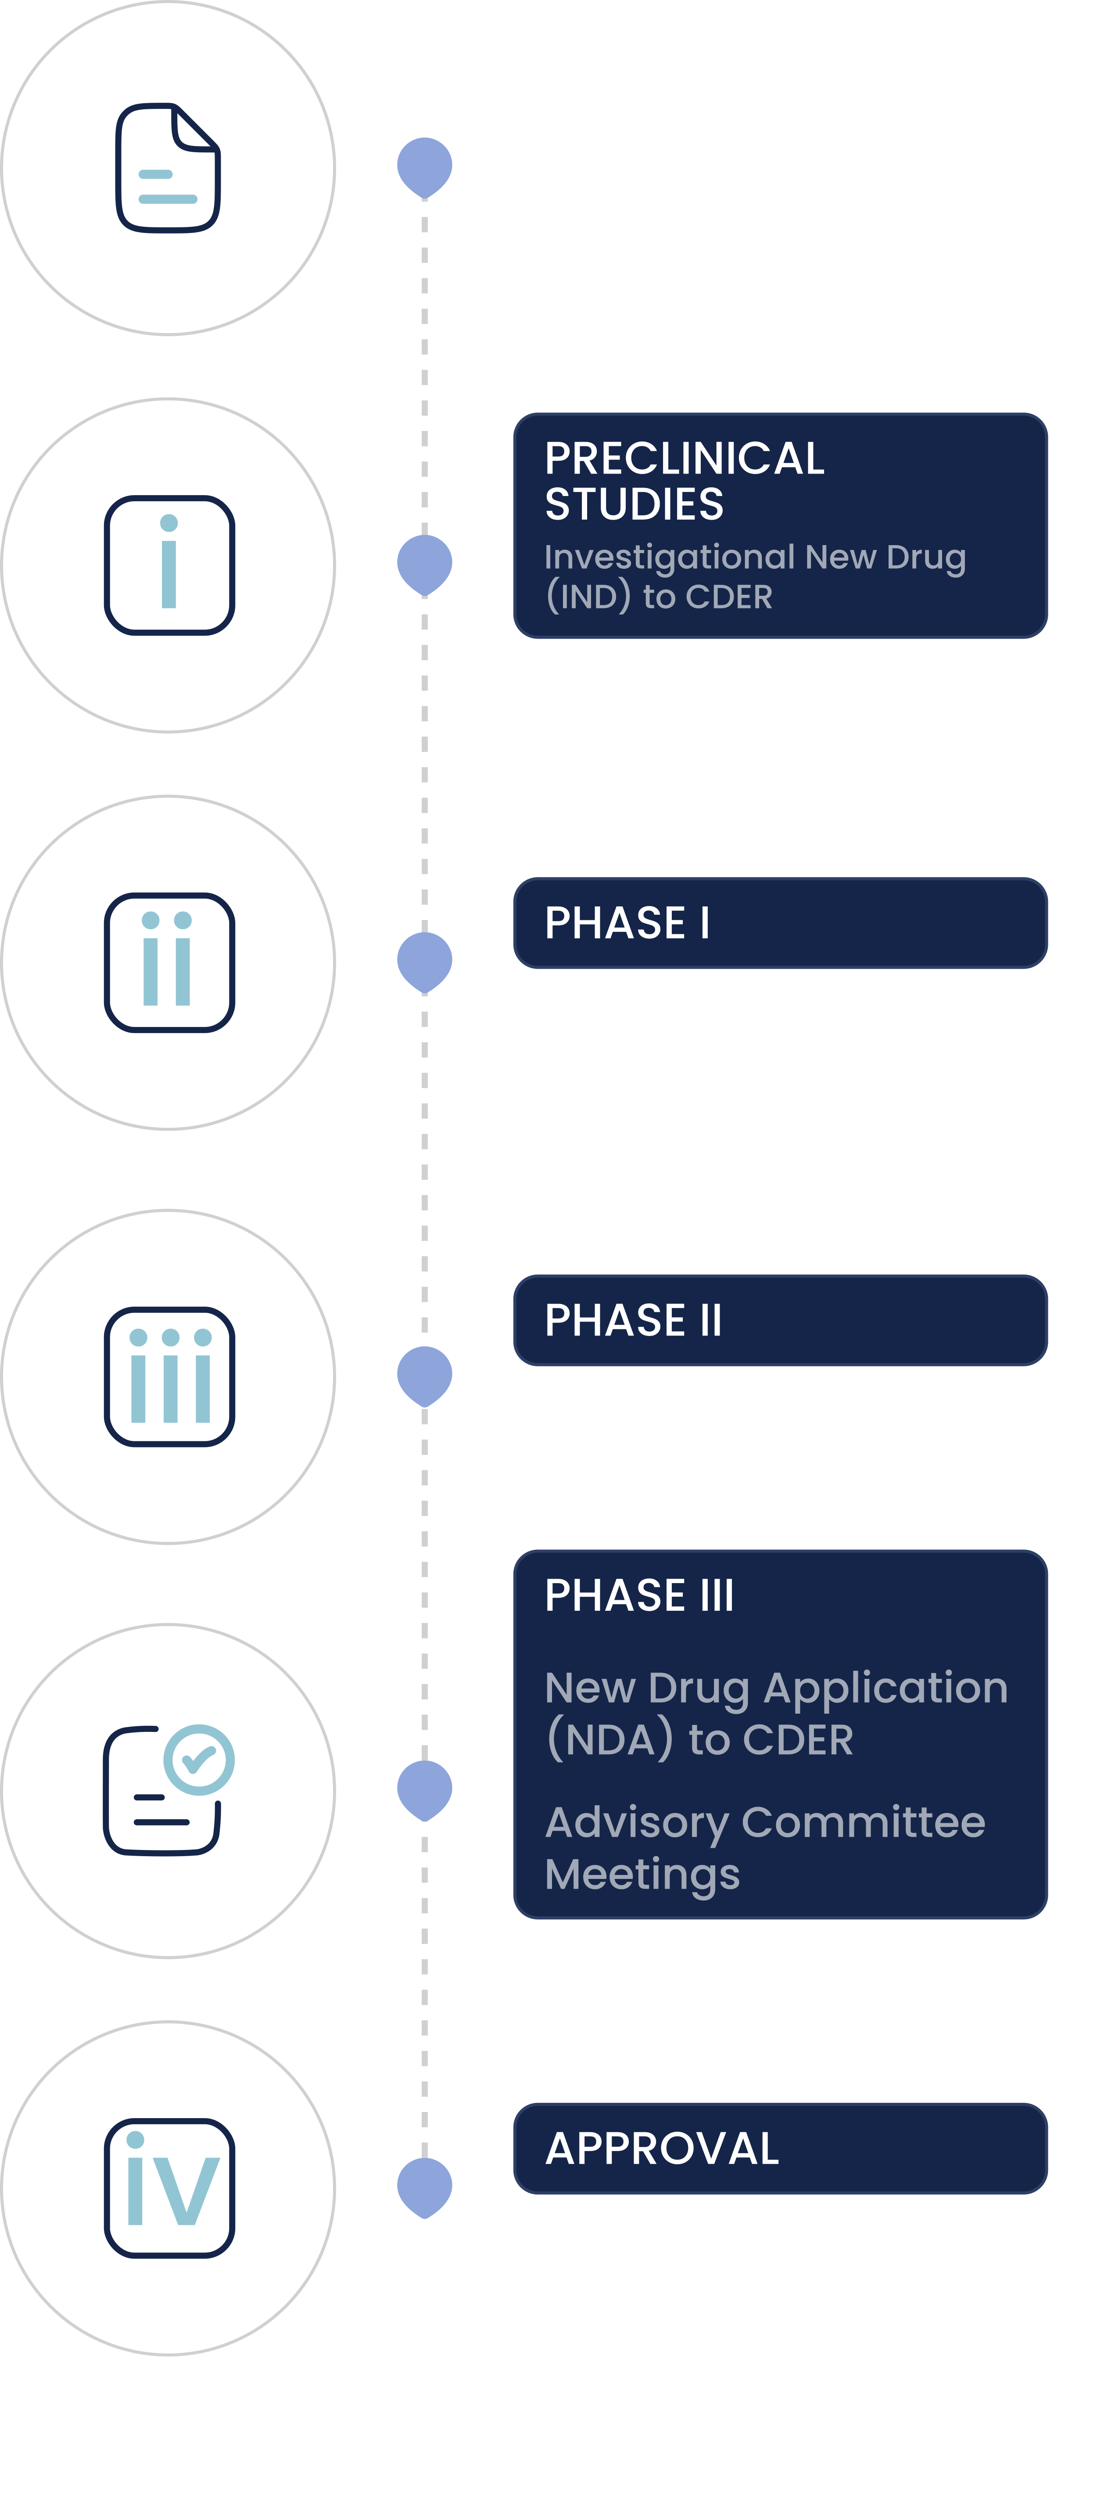 <svg width="359" height="818" viewBox="0 0 359 818" fill="none" xmlns="http://www.w3.org/2000/svg">
<line x1="139" y1="51" x2="139" y2="718" stroke="#161616" stroke-opacity="0.2" stroke-width="2" stroke-dasharray="5 5"/>
<circle cx="55" cy="55" r="55" fill="white"/>
<circle cx="55" cy="55" r="54.5" stroke="#161616" stroke-opacity="0.2"/>
<path d="M46.852 65.184H63.148" stroke="#92C5D3" stroke-width="3" stroke-linecap="round" stroke-linejoin="round"/>
<path d="M46.852 57.035H55" stroke="#92C5D3" stroke-width="3" stroke-linecap="round" stroke-linejoin="round"/>
<path d="M57.037 35.647V36.666C57.037 42.428 57.037 45.308 58.827 47.098C60.617 48.888 63.498 48.888 69.26 48.888H70.278M71.297 52.263V59.073C71.297 66.755 71.297 70.597 68.91 72.983C66.524 75.37 62.682 75.37 55 75.37C47.318 75.37 43.477 75.37 41.091 72.983C38.704 70.597 38.704 66.755 38.704 59.073V49.817C38.704 43.206 38.704 39.901 40.509 37.663C40.874 37.211 41.286 36.798 41.738 36.434C43.977 34.629 47.282 34.629 53.892 34.629C55.329 34.629 56.048 34.629 56.706 34.861C56.843 34.909 56.977 34.965 57.108 35.028C57.737 35.329 58.245 35.837 59.262 36.853L68.91 46.502C70.088 47.679 70.676 48.268 70.987 49.017C71.297 49.765 71.297 50.598 71.297 52.263Z" stroke="#152549" stroke-width="2" stroke-linecap="round" stroke-linejoin="round"/>
<g clip-path="url(#clip0_668_38053)">
<path d="M139 45C143.87 45 148 49.03 148 53.93C148 58.83 143.8 62.39 139.93 64.76C139.65 64.92 139.33 65 139 65C138.67 65 138.36 64.92 138.07 64.76C134.2 62.36 130 58.91 130 53.93C130 48.95 134.13 45 139 45Z" fill="#8DA5DB"/>
</g>
<g filter="url(#filter0_dddd_668_38053)">
<path d="M168 26C168 21.582 171.582 18 176 18H335C339.418 18 343 21.582 343 26V84C343 88.418 339.418 92 335 92H176C171.582 92 168 88.418 168 84V26Z" fill="#152549"/>
<path d="M168.5 26C168.5 21.858 171.858 18.5 176 18.5H335C339.142 18.5 342.5 21.858 342.5 26V84C342.5 88.142 339.142 91.5 335 91.5H176C171.858 91.5 168.5 88.142 168.5 84V26Z" stroke="#8DA5DB" stroke-opacity="0.2"/>
<path d="M186.415 30.68C186.415 31.21 186.29 31.71 186.04 32.18C185.79 32.65 185.39 33.035 184.84 33.335C184.29 33.625 183.585 33.77 182.725 33.77H180.835V38H179.125V27.575H182.725C183.525 27.575 184.2 27.715 184.75 27.995C185.31 28.265 185.725 28.635 185.995 29.105C186.275 29.575 186.415 30.1 186.415 30.68ZM182.725 32.375C183.375 32.375 183.86 32.23 184.18 31.94C184.5 31.64 184.66 31.22 184.66 30.68C184.66 29.54 184.015 28.97 182.725 28.97H180.835V32.375H182.725ZM193.461 38L191.061 33.83H189.756V38H188.046V27.575H191.646C192.446 27.575 193.121 27.715 193.671 27.995C194.231 28.275 194.646 28.65 194.916 29.12C195.196 29.59 195.336 30.115 195.336 30.695C195.336 31.375 195.136 31.995 194.736 32.555C194.346 33.105 193.741 33.48 192.921 33.68L195.501 38H193.461ZM189.756 32.465H191.646C192.286 32.465 192.766 32.305 193.086 31.985C193.416 31.665 193.581 31.235 193.581 30.695C193.581 30.155 193.421 29.735 193.101 29.435C192.781 29.125 192.296 28.97 191.646 28.97H189.756V32.465ZM199.233 28.955V32.015H202.833V33.41H199.233V36.605H203.283V38H197.523V27.56H203.283V28.955H199.233ZM204.82 32.765C204.82 31.745 205.055 30.83 205.525 30.02C206.005 29.21 206.65 28.58 207.46 28.13C208.28 27.67 209.175 27.44 210.145 27.44C211.255 27.44 212.24 27.715 213.1 28.265C213.97 28.805 214.6 29.575 214.99 30.575H212.935C212.665 30.025 212.29 29.615 211.81 29.345C211.33 29.075 210.775 28.94 210.145 28.94C209.455 28.94 208.84 29.095 208.3 29.405C207.76 29.715 207.335 30.16 207.025 30.74C206.725 31.32 206.575 31.995 206.575 32.765C206.575 33.535 206.725 34.21 207.025 34.79C207.335 35.37 207.76 35.82 208.3 36.14C208.84 36.45 209.455 36.605 210.145 36.605C210.775 36.605 211.33 36.47 211.81 36.2C212.29 35.93 212.665 35.52 212.935 34.97H214.99C214.6 35.97 213.97 36.74 213.1 37.28C212.24 37.82 211.255 38.09 210.145 38.09C209.165 38.09 208.27 37.865 207.46 37.415C206.65 36.955 206.005 36.32 205.525 35.51C205.055 34.7 204.82 33.785 204.82 32.765ZM218.701 36.62H222.226V38H216.991V27.575H218.701V36.62ZM225.366 27.575V38H223.656V27.575H225.366ZM236.176 38H234.466L229.321 30.215V38H227.611V27.56H229.321L234.466 35.33V27.56H236.176V38ZM240.132 27.575V38H238.422V27.575H240.132ZM241.807 32.765C241.807 31.745 242.042 30.83 242.512 30.02C242.992 29.21 243.637 28.58 244.447 28.13C245.267 27.67 246.162 27.44 247.132 27.44C248.242 27.44 249.227 27.715 250.087 28.265C250.957 28.805 251.587 29.575 251.977 30.575H249.922C249.652 30.025 249.277 29.615 248.797 29.345C248.317 29.075 247.762 28.94 247.132 28.94C246.442 28.94 245.827 29.095 245.287 29.405C244.747 29.715 244.322 30.16 244.012 30.74C243.712 31.32 243.562 31.995 243.562 32.765C243.562 33.535 243.712 34.21 244.012 34.79C244.322 35.37 244.747 35.82 245.287 36.14C245.827 36.45 246.442 36.605 247.132 36.605C247.762 36.605 248.317 36.47 248.797 36.2C249.277 35.93 249.652 35.52 249.922 34.97H251.977C251.587 35.97 250.957 36.74 250.087 37.28C249.227 37.82 248.242 38.09 247.132 38.09C246.152 38.09 245.257 37.865 244.447 37.415C243.637 36.955 242.992 36.32 242.512 35.51C242.042 34.7 241.807 33.785 241.807 32.765ZM260.264 35.87H255.899L255.149 38H253.364L257.099 27.56H259.079L262.814 38H261.014L260.264 35.87ZM259.784 34.475L258.089 29.63L256.379 34.475H259.784ZM266.148 36.62H269.673V38H264.438V27.575H266.148V36.62ZM182.56 53.105C181.86 53.105 181.23 52.985 180.67 52.745C180.11 52.495 179.67 52.145 179.35 51.695C179.03 51.245 178.87 50.72 178.87 50.12H180.7C180.74 50.57 180.915 50.94 181.225 51.23C181.545 51.52 181.99 51.665 182.56 51.665C183.15 51.665 183.61 51.525 183.94 51.245C184.27 50.955 184.435 50.585 184.435 50.135C184.435 49.785 184.33 49.5 184.12 49.28C183.92 49.06 183.665 48.89 183.355 48.77C183.055 48.65 182.635 48.52 182.095 48.38C181.415 48.2 180.86 48.02 180.43 47.84C180.01 47.65 179.65 47.36 179.35 46.97C179.05 46.58 178.9 46.06 178.9 45.41C178.9 44.81 179.05 44.285 179.35 43.835C179.65 43.385 180.07 43.04 180.61 42.8C181.15 42.56 181.775 42.44 182.485 42.44C183.495 42.44 184.32 42.695 184.96 43.205C185.61 43.705 185.97 44.395 186.04 45.275H184.15C184.12 44.895 183.94 44.57 183.61 44.3C183.28 44.03 182.845 43.895 182.305 43.895C181.815 43.895 181.415 44.02 181.105 44.27C180.795 44.52 180.64 44.88 180.64 45.35C180.64 45.67 180.735 45.935 180.925 46.145C181.125 46.345 181.375 46.505 181.675 46.625C181.975 46.745 182.385 46.875 182.905 47.015C183.595 47.205 184.155 47.395 184.585 47.585C185.025 47.775 185.395 48.07 185.695 48.47C186.005 48.86 186.16 49.385 186.16 50.045C186.16 50.575 186.015 51.075 185.725 51.545C185.445 52.015 185.03 52.395 184.48 52.685C183.94 52.965 183.3 53.105 182.56 53.105ZM194.913 42.575V43.97H192.138V53H190.428V43.97H187.638V42.575H194.913ZM198.34 42.575V49.22C198.34 50.01 198.545 50.605 198.955 51.005C199.375 51.405 199.955 51.605 200.695 51.605C201.445 51.605 202.025 51.405 202.435 51.005C202.855 50.605 203.065 50.01 203.065 49.22V42.575H204.775V49.19C204.775 50.04 204.59 50.76 204.22 51.35C203.85 51.94 203.355 52.38 202.735 52.67C202.115 52.96 201.43 53.105 200.68 53.105C199.93 53.105 199.245 52.96 198.625 52.67C198.015 52.38 197.53 51.94 197.17 51.35C196.81 50.76 196.63 50.04 196.63 49.19V42.575H198.34ZM210.406 42.575C211.516 42.575 212.486 42.79 213.316 43.22C214.156 43.64 214.801 44.25 215.251 45.05C215.711 45.84 215.941 46.765 215.941 47.825C215.941 48.885 215.711 49.805 215.251 50.585C214.801 51.365 214.156 51.965 213.316 52.385C212.486 52.795 211.516 53 210.406 53H207.001V42.575H210.406ZM210.406 51.605C211.626 51.605 212.561 51.275 213.211 50.615C213.861 49.955 214.186 49.025 214.186 47.825C214.186 46.615 213.861 45.67 213.211 44.99C212.561 44.31 211.626 43.97 210.406 43.97H208.711V51.605H210.406ZM219.346 42.575V53H217.636V42.575H219.346ZM223.301 43.955V47.015H226.901V48.41H223.301V51.605H227.351V53H221.591V42.56H227.351V43.955H223.301ZM232.892 53.105C232.192 53.105 231.562 52.985 231.002 52.745C230.442 52.495 230.002 52.145 229.682 51.695C229.362 51.245 229.202 50.72 229.202 50.12H231.032C231.072 50.57 231.247 50.94 231.557 51.23C231.877 51.52 232.322 51.665 232.892 51.665C233.482 51.665 233.942 51.525 234.272 51.245C234.602 50.955 234.767 50.585 234.767 50.135C234.767 49.785 234.662 49.5 234.452 49.28C234.252 49.06 233.997 48.89 233.687 48.77C233.387 48.65 232.967 48.52 232.427 48.38C231.747 48.2 231.192 48.02 230.762 47.84C230.342 47.65 229.982 47.36 229.682 46.97C229.382 46.58 229.232 46.06 229.232 45.41C229.232 44.81 229.382 44.285 229.682 43.835C229.982 43.385 230.402 43.04 230.942 42.8C231.482 42.56 232.107 42.44 232.817 42.44C233.827 42.44 234.652 42.695 235.292 43.205C235.942 43.705 236.302 44.395 236.372 45.275H234.482C234.452 44.895 234.272 44.57 233.942 44.3C233.612 44.03 233.177 43.895 232.637 43.895C232.147 43.895 231.747 44.02 231.437 44.27C231.127 44.52 230.972 44.88 230.972 45.35C230.972 45.67 231.067 45.935 231.257 46.145C231.457 46.345 231.707 46.505 232.007 46.625C232.307 46.745 232.717 46.875 233.237 47.015C233.927 47.205 234.487 47.395 234.917 47.585C235.357 47.775 235.727 48.07 236.027 48.47C236.337 48.86 236.492 49.385 236.492 50.045C236.492 50.575 236.347 51.075 236.057 51.545C235.777 52.015 235.362 52.395 234.812 52.685C234.272 52.965 233.632 53.105 232.892 53.105Z" fill="white"/>
<path d="M180.079 61.355V69H178.825V61.355H180.079ZM184.783 62.84C185.26 62.84 185.685 62.939 186.059 63.137C186.441 63.335 186.738 63.628 186.95 64.017C187.163 64.406 187.269 64.875 187.269 65.425V69H186.026V65.612C186.026 65.069 185.891 64.655 185.619 64.369C185.348 64.076 184.978 63.929 184.508 63.929C184.039 63.929 183.665 64.076 183.386 64.369C183.115 64.655 182.979 65.069 182.979 65.612V69H181.725V62.939H182.979V63.632C183.185 63.383 183.445 63.188 183.76 63.049C184.083 62.91 184.424 62.84 184.783 62.84ZM191.212 67.878L192.928 62.939H194.259L191.949 69H190.453L188.154 62.939H189.496L191.212 67.878ZM200.762 65.821C200.762 66.048 200.747 66.254 200.718 66.437H196.087C196.124 66.921 196.303 67.31 196.626 67.603C196.949 67.896 197.345 68.043 197.814 68.043C198.489 68.043 198.965 67.761 199.244 67.196H200.597C200.414 67.753 200.08 68.212 199.596 68.571C199.119 68.923 198.525 69.099 197.814 69.099C197.235 69.099 196.714 68.971 196.252 68.714C195.797 68.45 195.438 68.083 195.174 67.614C194.917 67.137 194.789 66.587 194.789 65.964C194.789 65.341 194.914 64.794 195.163 64.325C195.42 63.848 195.775 63.482 196.23 63.225C196.692 62.968 197.22 62.84 197.814 62.84C198.386 62.84 198.896 62.965 199.343 63.214C199.79 63.463 200.139 63.815 200.388 64.27C200.637 64.717 200.762 65.234 200.762 65.821ZM199.453 65.425C199.446 64.963 199.281 64.593 198.958 64.314C198.635 64.035 198.236 63.896 197.759 63.896C197.326 63.896 196.956 64.035 196.648 64.314C196.34 64.585 196.157 64.956 196.098 65.425H199.453ZM204.196 69.099C203.719 69.099 203.29 69.015 202.909 68.846C202.535 68.67 202.238 68.435 202.018 68.142C201.798 67.841 201.681 67.508 201.666 67.141H202.964C202.986 67.398 203.107 67.614 203.327 67.79C203.554 67.959 203.837 68.043 204.174 68.043C204.526 68.043 204.797 67.977 204.988 67.845C205.186 67.706 205.285 67.53 205.285 67.317C205.285 67.09 205.175 66.921 204.955 66.811C204.742 66.701 204.401 66.58 203.932 66.448C203.477 66.323 203.107 66.202 202.821 66.085C202.535 65.968 202.286 65.788 202.073 65.546C201.868 65.304 201.765 64.985 201.765 64.589C201.765 64.266 201.86 63.973 202.051 63.709C202.242 63.438 202.513 63.225 202.865 63.071C203.224 62.917 203.635 62.84 204.097 62.84C204.786 62.84 205.34 63.016 205.758 63.368C206.183 63.713 206.411 64.186 206.44 64.787H205.186C205.164 64.516 205.054 64.299 204.856 64.138C204.658 63.977 204.39 63.896 204.053 63.896C203.723 63.896 203.47 63.958 203.294 64.083C203.118 64.208 203.03 64.373 203.03 64.578C203.03 64.739 203.089 64.875 203.206 64.985C203.323 65.095 203.466 65.183 203.635 65.249C203.804 65.308 204.053 65.385 204.383 65.48C204.823 65.597 205.182 65.718 205.461 65.843C205.747 65.96 205.993 66.136 206.198 66.371C206.403 66.606 206.51 66.917 206.517 67.306C206.517 67.651 206.422 67.959 206.231 68.23C206.04 68.501 205.769 68.714 205.417 68.868C205.072 69.022 204.665 69.099 204.196 69.099ZM209.335 63.962V67.317C209.335 67.544 209.386 67.709 209.489 67.812C209.599 67.907 209.782 67.955 210.039 67.955H210.809V69H209.819C209.254 69 208.822 68.868 208.521 68.604C208.22 68.34 208.07 67.911 208.07 67.317V63.962H207.355V62.939H208.07V61.432H209.335V62.939H210.809V63.962H209.335ZM212.603 62.136C212.375 62.136 212.185 62.059 212.031 61.905C211.877 61.751 211.8 61.56 211.8 61.333C211.8 61.106 211.877 60.915 212.031 60.761C212.185 60.607 212.375 60.53 212.603 60.53C212.823 60.53 213.01 60.607 213.164 60.761C213.318 60.915 213.395 61.106 213.395 61.333C213.395 61.56 213.318 61.751 213.164 61.905C213.01 62.059 212.823 62.136 212.603 62.136ZM213.219 62.939V69H211.965V62.939H213.219ZM217.307 62.84C217.776 62.84 218.191 62.935 218.55 63.126C218.917 63.309 219.203 63.54 219.408 63.819V62.939H220.673V69.099C220.673 69.656 220.556 70.151 220.321 70.584C220.086 71.024 219.745 71.369 219.298 71.618C218.858 71.867 218.33 71.992 217.714 71.992C216.893 71.992 216.211 71.798 215.668 71.409C215.125 71.028 214.817 70.507 214.744 69.847H215.987C216.082 70.162 216.284 70.415 216.592 70.606C216.907 70.804 217.281 70.903 217.714 70.903C218.22 70.903 218.627 70.749 218.935 70.441C219.25 70.133 219.408 69.686 219.408 69.099V68.087C219.195 68.373 218.906 68.615 218.539 68.813C218.18 69.004 217.769 69.099 217.307 69.099C216.779 69.099 216.295 68.967 215.855 68.703C215.422 68.432 215.078 68.058 214.821 67.581C214.572 67.097 214.447 66.551 214.447 65.942C214.447 65.333 214.572 64.794 214.821 64.325C215.078 63.856 215.422 63.493 215.855 63.236C216.295 62.972 216.779 62.84 217.307 62.84ZM219.408 65.964C219.408 65.546 219.32 65.183 219.144 64.875C218.975 64.567 218.752 64.332 218.473 64.171C218.194 64.01 217.894 63.929 217.571 63.929C217.248 63.929 216.948 64.01 216.669 64.171C216.39 64.325 216.163 64.556 215.987 64.864C215.818 65.165 215.734 65.524 215.734 65.942C215.734 66.36 215.818 66.727 215.987 67.042C216.163 67.357 216.39 67.599 216.669 67.768C216.955 67.929 217.256 68.01 217.571 68.01C217.894 68.01 218.194 67.929 218.473 67.768C218.752 67.607 218.975 67.372 219.144 67.064C219.32 66.749 219.408 66.382 219.408 65.964ZM221.902 65.942C221.902 65.333 222.027 64.794 222.276 64.325C222.533 63.856 222.877 63.493 223.31 63.236C223.75 62.972 224.234 62.84 224.762 62.84C225.239 62.84 225.653 62.935 226.005 63.126C226.364 63.309 226.65 63.54 226.863 63.819V62.939H228.128V69H226.863V68.098C226.65 68.384 226.361 68.622 225.994 68.813C225.627 69.004 225.209 69.099 224.74 69.099C224.219 69.099 223.743 68.967 223.31 68.703C222.877 68.432 222.533 68.058 222.276 67.581C222.027 67.097 221.902 66.551 221.902 65.942ZM226.863 65.964C226.863 65.546 226.775 65.183 226.599 64.875C226.43 64.567 226.207 64.332 225.928 64.171C225.649 64.01 225.349 63.929 225.026 63.929C224.703 63.929 224.403 64.01 224.124 64.171C223.845 64.325 223.618 64.556 223.442 64.864C223.273 65.165 223.189 65.524 223.189 65.942C223.189 66.36 223.273 66.727 223.442 67.042C223.618 67.357 223.845 67.599 224.124 67.768C224.41 67.929 224.711 68.01 225.026 68.01C225.349 68.01 225.649 67.929 225.928 67.768C226.207 67.607 226.43 67.372 226.599 67.064C226.775 66.749 226.863 66.382 226.863 65.964ZM231.238 63.962V67.317C231.238 67.544 231.29 67.709 231.392 67.812C231.502 67.907 231.686 67.955 231.942 67.955H232.712V69H231.722C231.158 69 230.725 68.868 230.424 68.604C230.124 68.34 229.973 67.911 229.973 67.317V63.962H229.258V62.939H229.973V61.432H231.238V62.939H232.712V63.962H231.238ZM234.506 62.136C234.279 62.136 234.088 62.059 233.934 61.905C233.78 61.751 233.703 61.56 233.703 61.333C233.703 61.106 233.78 60.915 233.934 60.761C234.088 60.607 234.279 60.53 234.506 60.53C234.726 60.53 234.913 60.607 235.067 60.761C235.221 60.915 235.298 61.106 235.298 61.333C235.298 61.56 235.221 61.751 235.067 61.905C234.913 62.059 234.726 62.136 234.506 62.136ZM235.122 62.939V69H233.868V62.939H235.122ZM239.397 69.099C238.825 69.099 238.308 68.971 237.846 68.714C237.384 68.45 237.021 68.083 236.757 67.614C236.493 67.137 236.361 66.587 236.361 65.964C236.361 65.348 236.497 64.802 236.768 64.325C237.04 63.848 237.41 63.482 237.879 63.225C238.349 62.968 238.873 62.84 239.452 62.84C240.032 62.84 240.556 62.968 241.025 63.225C241.495 63.482 241.865 63.848 242.136 64.325C242.408 64.802 242.543 65.348 242.543 65.964C242.543 66.58 242.404 67.126 242.125 67.603C241.847 68.08 241.465 68.45 240.981 68.714C240.505 68.971 239.977 69.099 239.397 69.099ZM239.397 68.01C239.72 68.01 240.021 67.933 240.299 67.779C240.585 67.625 240.816 67.394 240.992 67.086C241.168 66.778 241.256 66.404 241.256 65.964C241.256 65.524 241.172 65.154 241.003 64.853C240.835 64.545 240.611 64.314 240.332 64.16C240.054 64.006 239.753 63.929 239.43 63.929C239.108 63.929 238.807 64.006 238.528 64.16C238.257 64.314 238.041 64.545 237.879 64.853C237.718 65.154 237.637 65.524 237.637 65.964C237.637 66.617 237.802 67.123 238.132 67.482C238.47 67.834 238.891 68.01 239.397 68.01ZM246.841 62.84C247.318 62.84 247.743 62.939 248.117 63.137C248.498 63.335 248.795 63.628 249.008 64.017C249.221 64.406 249.327 64.875 249.327 65.425V69H248.084V65.612C248.084 65.069 247.948 64.655 247.677 64.369C247.406 64.076 247.035 63.929 246.566 63.929C246.097 63.929 245.723 64.076 245.444 64.369C245.173 64.655 245.037 65.069 245.037 65.612V69H243.783V62.939H245.037V63.632C245.242 63.383 245.503 63.188 245.818 63.049C246.141 62.91 246.482 62.84 246.841 62.84ZM250.509 65.942C250.509 65.333 250.633 64.794 250.883 64.325C251.139 63.856 251.484 63.493 251.917 63.236C252.357 62.972 252.841 62.84 253.369 62.84C253.845 62.84 254.26 62.935 254.612 63.126C254.971 63.309 255.257 63.54 255.47 63.819V62.939H256.735V69H255.47V68.098C255.257 68.384 254.967 68.622 254.601 68.813C254.234 69.004 253.816 69.099 253.347 69.099C252.826 69.099 252.349 68.967 251.917 68.703C251.484 68.432 251.139 68.058 250.883 67.581C250.633 67.097 250.509 66.551 250.509 65.942ZM255.47 65.964C255.47 65.546 255.382 65.183 255.206 64.875C255.037 64.567 254.813 64.332 254.535 64.171C254.256 64.01 253.955 63.929 253.633 63.929C253.31 63.929 253.009 64.01 252.731 64.171C252.452 64.325 252.225 64.556 252.049 64.864C251.88 65.165 251.796 65.524 251.796 65.942C251.796 66.36 251.88 66.727 252.049 67.042C252.225 67.357 252.452 67.599 252.731 67.768C253.017 67.929 253.317 68.01 253.633 68.01C253.955 68.01 254.256 67.929 254.535 67.768C254.813 67.607 255.037 67.372 255.206 67.064C255.382 66.749 255.47 66.382 255.47 65.964ZM259.636 60.86V69H258.382V60.86H259.636ZM270.42 69H269.166L265.393 63.291V69H264.139V61.344H265.393L269.166 67.042V61.344H270.42V69ZM277.622 65.821C277.622 66.048 277.608 66.254 277.578 66.437H272.947C272.984 66.921 273.164 67.31 273.486 67.603C273.809 67.896 274.205 68.043 274.674 68.043C275.349 68.043 275.826 67.761 276.104 67.196H277.457C277.274 67.753 276.94 68.212 276.456 68.571C275.98 68.923 275.386 69.099 274.674 69.099C274.095 69.099 273.574 68.971 273.112 68.714C272.658 68.45 272.298 68.083 272.034 67.614C271.778 67.137 271.649 66.587 271.649 65.964C271.649 65.341 271.774 64.794 272.023 64.325C272.28 63.848 272.636 63.482 273.09 63.225C273.552 62.968 274.08 62.84 274.674 62.84C275.246 62.84 275.756 62.965 276.203 63.214C276.651 63.463 276.999 63.815 277.248 64.27C277.498 64.717 277.622 65.234 277.622 65.821ZM276.313 65.425C276.306 64.963 276.141 64.593 275.818 64.314C275.496 64.035 275.096 63.896 274.619 63.896C274.187 63.896 273.816 64.035 273.508 64.314C273.2 64.585 273.017 64.956 272.958 65.425H276.313ZM286.996 62.939L285.115 69H283.795L282.574 64.523L281.353 69H280.033L278.141 62.939H279.417L280.682 67.812L281.969 62.939H283.278L284.51 67.79L285.764 62.939H286.996ZM293.288 61.355C294.102 61.355 294.813 61.513 295.422 61.828C296.038 62.136 296.511 62.583 296.841 63.17C297.178 63.749 297.347 64.428 297.347 65.205C297.347 65.982 297.178 66.657 296.841 67.229C296.511 67.801 296.038 68.241 295.422 68.549C294.813 68.85 294.102 69 293.288 69H290.791V61.355H293.288ZM293.288 67.977C294.182 67.977 294.868 67.735 295.345 67.251C295.821 66.767 296.06 66.085 296.06 65.205C296.06 64.318 295.821 63.625 295.345 63.126C294.868 62.627 294.182 62.378 293.288 62.378H292.045V67.977H293.288ZM299.844 63.819C300.027 63.511 300.269 63.273 300.57 63.104C300.878 62.928 301.241 62.84 301.659 62.84V64.138H301.34C300.848 64.138 300.474 64.263 300.218 64.512C299.968 64.761 299.844 65.194 299.844 65.81V69H298.59V62.939H299.844V63.819ZM308.3 62.939V69H307.046V68.285C306.848 68.534 306.588 68.732 306.265 68.879C305.95 69.018 305.613 69.088 305.253 69.088C304.777 69.088 304.348 68.989 303.966 68.791C303.592 68.593 303.295 68.3 303.075 67.911C302.863 67.522 302.756 67.053 302.756 66.503V62.939H303.999V66.316C303.999 66.859 304.135 67.277 304.406 67.57C304.678 67.856 305.048 67.999 305.517 67.999C305.987 67.999 306.357 67.856 306.628 67.57C306.907 67.277 307.046 66.859 307.046 66.316V62.939H308.3ZM312.397 62.84C312.866 62.84 313.281 62.935 313.64 63.126C314.007 63.309 314.293 63.54 314.498 63.819V62.939H315.763V69.099C315.763 69.656 315.646 70.151 315.411 70.584C315.176 71.024 314.835 71.369 314.388 71.618C313.948 71.867 313.42 71.992 312.804 71.992C311.983 71.992 311.301 71.798 310.758 71.409C310.215 71.028 309.907 70.507 309.834 69.847H311.077C311.172 70.162 311.374 70.415 311.682 70.606C311.997 70.804 312.371 70.903 312.804 70.903C313.31 70.903 313.717 70.749 314.025 70.441C314.34 70.133 314.498 69.686 314.498 69.099V68.087C314.285 68.373 313.996 68.615 313.629 68.813C313.27 69.004 312.859 69.099 312.397 69.099C311.869 69.099 311.385 68.967 310.945 68.703C310.512 68.432 310.168 68.058 309.911 67.581C309.662 67.097 309.537 66.551 309.537 65.942C309.537 65.333 309.662 64.794 309.911 64.325C310.168 63.856 310.512 63.493 310.945 63.236C311.385 62.972 311.869 62.84 312.397 62.84ZM314.498 65.964C314.498 65.546 314.41 65.183 314.234 64.875C314.065 64.567 313.842 64.332 313.563 64.171C313.284 64.01 312.984 63.929 312.661 63.929C312.338 63.929 312.038 64.01 311.759 64.171C311.48 64.325 311.253 64.556 311.077 64.864C310.908 65.165 310.824 65.524 310.824 65.942C310.824 66.36 310.908 66.727 311.077 67.042C311.253 67.357 311.48 67.599 311.759 67.768C312.045 67.929 312.346 68.01 312.661 68.01C312.984 68.01 313.284 67.929 313.563 67.768C313.842 67.607 314.065 67.372 314.234 67.064C314.41 66.749 314.498 66.382 314.498 65.964ZM181.597 84.046C180.878 83.357 180.325 82.48 179.936 81.417C179.555 80.354 179.364 79.213 179.364 77.996C179.364 76.749 179.569 75.572 179.98 74.465C180.398 73.358 181.01 72.445 181.817 71.726H183.115V71.847C182.272 72.624 181.637 73.556 181.212 74.641C180.787 75.726 180.574 76.845 180.574 77.996C180.574 79.103 180.772 80.174 181.168 81.208C181.564 82.242 182.14 83.148 182.895 83.925V84.046H181.597ZM185.493 74.355V82H184.239V74.355H185.493ZM193.42 82H192.166L188.393 76.291V82H187.139V74.344H188.393L192.166 80.042V74.344H193.42V82ZM197.564 74.355C198.378 74.355 199.09 74.513 199.698 74.828C200.314 75.136 200.787 75.583 201.117 76.17C201.455 76.749 201.623 77.428 201.623 78.205C201.623 78.982 201.455 79.657 201.117 80.229C200.787 80.801 200.314 81.241 199.698 81.549C199.09 81.85 198.378 82 197.564 82H195.067V74.355H197.564ZM197.564 80.977C198.459 80.977 199.145 80.735 199.621 80.251C200.098 79.767 200.336 79.085 200.336 78.205C200.336 77.318 200.098 76.625 199.621 76.126C199.145 75.627 198.459 75.378 197.564 75.378H196.321V80.977H197.564ZM202.558 84.046V83.925C203.313 83.148 203.889 82.242 204.285 81.208C204.681 80.174 204.879 79.103 204.879 77.996C204.879 76.845 204.666 75.726 204.241 74.641C203.816 73.556 203.181 72.624 202.338 71.847V71.726H203.636C204.443 72.445 205.051 73.358 205.462 74.465C205.88 75.572 206.089 76.749 206.089 77.996C206.089 79.213 205.895 80.354 205.506 81.417C205.125 82.48 204.575 83.357 203.856 84.046H202.558ZM212.601 76.962V80.317C212.601 80.544 212.652 80.709 212.755 80.812C212.865 80.907 213.048 80.955 213.305 80.955H214.075V82H213.085C212.52 82 212.087 81.868 211.787 81.604C211.486 81.34 211.336 80.911 211.336 80.317V76.962H210.621V75.939H211.336V74.432H212.601V75.939H214.075V76.962H212.601ZM217.859 82.099C217.287 82.099 216.77 81.971 216.308 81.714C215.846 81.45 215.483 81.083 215.219 80.614C214.955 80.137 214.823 79.587 214.823 78.964C214.823 78.348 214.959 77.802 215.23 77.325C215.502 76.848 215.872 76.482 216.341 76.225C216.811 75.968 217.335 75.84 217.914 75.84C218.494 75.84 219.018 75.968 219.487 76.225C219.957 76.482 220.327 76.848 220.598 77.325C220.87 77.802 221.005 78.348 221.005 78.964C221.005 79.58 220.866 80.126 220.587 80.603C220.309 81.08 219.927 81.45 219.443 81.714C218.967 81.971 218.439 82.099 217.859 82.099ZM217.859 81.01C218.182 81.01 218.483 80.933 218.761 80.779C219.047 80.625 219.278 80.394 219.454 80.086C219.63 79.778 219.718 79.404 219.718 78.964C219.718 78.524 219.634 78.154 219.465 77.853C219.297 77.545 219.073 77.314 218.794 77.16C218.516 77.006 218.215 76.929 217.892 76.929C217.57 76.929 217.269 77.006 216.99 77.16C216.719 77.314 216.503 77.545 216.341 77.853C216.18 78.154 216.099 78.524 216.099 78.964C216.099 79.617 216.264 80.123 216.594 80.482C216.932 80.834 217.353 81.01 217.859 81.01ZM224.684 78.161C224.684 77.413 224.857 76.742 225.201 76.148C225.553 75.554 226.026 75.092 226.62 74.762C227.222 74.425 227.878 74.256 228.589 74.256C229.403 74.256 230.126 74.458 230.756 74.861C231.394 75.257 231.856 75.822 232.142 76.555H230.635C230.437 76.152 230.162 75.851 229.81 75.653C229.458 75.455 229.051 75.356 228.589 75.356C228.083 75.356 227.632 75.47 227.236 75.697C226.84 75.924 226.529 76.251 226.301 76.676C226.081 77.101 225.971 77.596 225.971 78.161C225.971 78.726 226.081 79.221 226.301 79.646C226.529 80.071 226.84 80.401 227.236 80.636C227.632 80.863 228.083 80.977 228.589 80.977C229.051 80.977 229.458 80.878 229.81 80.68C230.162 80.482 230.437 80.181 230.635 79.778H232.142C231.856 80.511 231.394 81.076 230.756 81.472C230.126 81.868 229.403 82.066 228.589 82.066C227.871 82.066 227.214 81.901 226.62 81.571C226.026 81.234 225.553 80.768 225.201 80.174C224.857 79.58 224.684 78.909 224.684 78.161ZM236.107 74.355C236.921 74.355 237.632 74.513 238.241 74.828C238.857 75.136 239.33 75.583 239.66 76.17C239.997 76.749 240.166 77.428 240.166 78.205C240.166 78.982 239.997 79.657 239.66 80.229C239.33 80.801 238.857 81.241 238.241 81.549C237.632 81.85 236.921 82 236.107 82H233.61V74.355H236.107ZM236.107 80.977C237.002 80.977 237.687 80.735 238.164 80.251C238.641 79.767 238.879 79.085 238.879 78.205C238.879 77.318 238.641 76.625 238.164 76.126C237.687 75.627 237.002 75.378 236.107 75.378H234.864V80.977H236.107ZM242.663 75.367V77.611H245.303V78.634H242.663V80.977H245.633V82H241.409V74.344H245.633V75.367H242.663ZM251.149 82L249.389 78.942H248.432V82H247.178V74.355H249.818C250.404 74.355 250.899 74.458 251.303 74.663C251.713 74.868 252.018 75.143 252.216 75.488C252.421 75.833 252.524 76.218 252.524 76.643C252.524 77.142 252.377 77.596 252.084 78.007C251.798 78.41 251.354 78.685 250.753 78.832L252.645 82H251.149ZM248.432 77.941H249.818C250.287 77.941 250.639 77.824 250.874 77.589C251.116 77.354 251.237 77.039 251.237 76.643C251.237 76.247 251.119 75.939 250.885 75.719C250.65 75.492 250.294 75.378 249.818 75.378H248.432V77.941Z" fill="white" fill-opacity="0.6"/>
</g>
<circle cx="55" cy="185" r="55" fill="white"/>
<circle cx="55" cy="185" r="54.5" stroke="#161616" stroke-opacity="0.2"/>
<rect x="35.001" y="163.004" width="41" height="44" rx="9" stroke="#152549" stroke-width="2"/>
<path d="M55.321 174.044C54.494 174.044 53.8 173.764 53.24 173.204C52.681 172.644 52.401 171.951 52.401 171.124C52.401 170.297 52.681 169.604 53.24 169.044C53.8 168.484 54.494 168.204 55.321 168.204C56.12 168.204 56.8 168.484 57.361 169.044C57.92 169.604 58.2 170.297 58.2 171.124C58.2 171.951 57.92 172.644 57.361 173.204C56.8 173.764 56.12 174.044 55.321 174.044ZM57.56 176.964V199.004H53.001V176.964H57.56Z" fill="#92C5D3"/>
<g clip-path="url(#clip1_668_38053)">
<path d="M139 175C143.87 175 148 179.03 148 183.93C148 188.83 143.8 192.39 139.93 194.76C139.65 194.92 139.33 195 139 195C138.67 195 138.36 194.92 138.07 194.76C134.2 192.36 130 188.91 130 183.93C130 178.95 134.13 175 139 175Z" fill="#8DA5DB"/>
</g>
<g filter="url(#filter1_dddd_668_38053)">
<path d="M168 178C168 173.582 171.582 170 176 170H335C339.418 170 343 173.582 343 178V192C343 196.418 339.418 200 335 200H176C171.582 200 168 196.418 168 192V178Z" fill="#152549"/>
<path d="M168.5 178C168.5 173.858 171.858 170.5 176 170.5H335C339.142 170.5 342.5 173.858 342.5 178V192C342.5 196.142 339.142 199.5 335 199.5H176C171.858 199.5 168.5 196.142 168.5 192V178Z" stroke="#8DA5DB" stroke-opacity="0.2"/>
<path d="M186.415 182.68C186.415 183.21 186.29 183.71 186.04 184.18C185.79 184.65 185.39 185.035 184.84 185.335C184.29 185.625 183.585 185.77 182.725 185.77H180.835V190H179.125V179.575H182.725C183.525 179.575 184.2 179.715 184.75 179.995C185.31 180.265 185.725 180.635 185.995 181.105C186.275 181.575 186.415 182.1 186.415 182.68ZM182.725 184.375C183.375 184.375 183.86 184.23 184.18 183.94C184.5 183.64 184.66 183.22 184.66 182.68C184.66 181.54 184.015 180.97 182.725 180.97H180.835V184.375H182.725ZM196.371 179.575V190H194.661V185.44H189.756V190H188.046V179.575H189.756V184.045H194.661V179.575H196.371ZM204.907 187.87H200.542L199.792 190H198.007L201.742 179.56H203.722L207.457 190H205.657L204.907 187.87ZM204.427 186.475L202.732 181.63L201.022 186.475H204.427ZM212.516 190.105C211.816 190.105 211.186 189.985 210.626 189.745C210.066 189.495 209.626 189.145 209.306 188.695C208.986 188.245 208.826 187.72 208.826 187.12H210.656C210.696 187.57 210.871 187.94 211.181 188.23C211.501 188.52 211.946 188.665 212.516 188.665C213.106 188.665 213.566 188.525 213.896 188.245C214.226 187.955 214.391 187.585 214.391 187.135C214.391 186.785 214.286 186.5 214.076 186.28C213.876 186.06 213.621 185.89 213.311 185.77C213.011 185.65 212.591 185.52 212.051 185.38C211.371 185.2 210.816 185.02 210.386 184.84C209.966 184.65 209.606 184.36 209.306 183.97C209.006 183.58 208.856 183.06 208.856 182.41C208.856 181.81 209.006 181.285 209.306 180.835C209.606 180.385 210.026 180.04 210.566 179.8C211.106 179.56 211.731 179.44 212.441 179.44C213.451 179.44 214.276 179.695 214.916 180.205C215.566 180.705 215.926 181.395 215.996 182.275H214.106C214.076 181.895 213.896 181.57 213.566 181.3C213.236 181.03 212.801 180.895 212.261 180.895C211.771 180.895 211.371 181.02 211.061 181.27C210.751 181.52 210.596 181.88 210.596 182.35C210.596 182.67 210.691 182.935 210.881 183.145C211.081 183.345 211.331 183.505 211.631 183.625C211.931 183.745 212.341 183.875 212.861 184.015C213.551 184.205 214.111 184.395 214.541 184.585C214.981 184.775 215.351 185.07 215.651 185.47C215.961 185.86 216.116 186.385 216.116 187.045C216.116 187.575 215.971 188.075 215.681 188.545C215.401 189.015 214.986 189.395 214.436 189.685C213.896 189.965 213.256 190.105 212.516 190.105ZM219.844 180.955V184.015H223.444V185.41H219.844V188.605H223.894V190H218.134V179.56H223.894V180.955H219.844ZM231.606 179.575V190H229.896V179.575H231.606Z" fill="white"/>
</g>
<circle cx="55" cy="315" r="55" fill="white"/>
<circle cx="55" cy="315" r="54.5" stroke="#161616" stroke-opacity="0.2"/>
<rect x="35.001" y="293.004" width="41" height="44" rx="9" stroke="#152549" stroke-width="2"/>
<path d="M49.321 304.044C48.494 304.044 47.8 303.764 47.24 303.204C46.681 302.644 46.401 301.951 46.401 301.124C46.401 300.297 46.681 299.604 47.24 299.044C47.8 298.484 48.494 298.204 49.321 298.204C50.12 298.204 50.8 298.484 51.361 299.044C51.92 299.604 52.2 300.297 52.2 301.124C52.2 301.951 51.92 302.644 51.361 303.204C50.8 303.764 50.12 304.044 49.321 304.044ZM51.56 306.964V329.004H47.001V306.964H51.56ZM59.867 304.044C59.041 304.044 58.347 303.764 57.787 303.204C57.227 302.644 56.947 301.951 56.947 301.124C56.947 300.297 57.227 299.604 57.787 299.044C58.347 298.484 59.041 298.204 59.867 298.204C60.667 298.204 61.347 298.484 61.907 299.044C62.467 299.604 62.747 300.297 62.747 301.124C62.747 301.951 62.467 302.644 61.907 303.204C61.347 303.764 60.667 304.044 59.867 304.044ZM62.107 306.964V329.004H57.547V306.964H62.107Z" fill="#92C5D3"/>
<g clip-path="url(#clip2_668_38053)">
<path d="M139 305C143.87 305 148 309.03 148 313.93C148 318.83 143.8 322.39 139.93 324.76C139.65 324.92 139.33 325 139 325C138.67 325 138.36 324.92 138.07 324.76C134.2 322.36 130 318.91 130 313.93C130 308.95 134.13 305 139 305Z" fill="#8DA5DB"/>
</g>
<g filter="url(#filter2_dddd_668_38053)">
<path d="M168 308C168 303.582 171.582 300 176 300H335C339.418 300 343 303.582 343 308V322C343 326.418 339.418 330 335 330H176C171.582 330 168 326.418 168 322V308Z" fill="#152549"/>
<path d="M168.5 308C168.5 303.858 171.858 300.5 176 300.5H335C339.142 300.5 342.5 303.858 342.5 308V322C342.5 326.142 339.142 329.5 335 329.5H176C171.858 329.5 168.5 326.142 168.5 322V308Z" stroke="#8DA5DB" stroke-opacity="0.2"/>
<path d="M186.415 312.68C186.415 313.21 186.29 313.71 186.04 314.18C185.79 314.65 185.39 315.035 184.84 315.335C184.29 315.625 183.585 315.77 182.725 315.77H180.835V320H179.125V309.575H182.725C183.525 309.575 184.2 309.715 184.75 309.995C185.31 310.265 185.725 310.635 185.995 311.105C186.275 311.575 186.415 312.1 186.415 312.68ZM182.725 314.375C183.375 314.375 183.86 314.23 184.18 313.94C184.5 313.64 184.66 313.22 184.66 312.68C184.66 311.54 184.015 310.97 182.725 310.97H180.835V314.375H182.725ZM196.371 309.575V320H194.661V315.44H189.756V320H188.046V309.575H189.756V314.045H194.661V309.575H196.371ZM204.907 317.87H200.542L199.792 320H198.007L201.742 309.56H203.722L207.457 320H205.657L204.907 317.87ZM204.427 316.475L202.732 311.63L201.022 316.475H204.427ZM212.516 320.105C211.816 320.105 211.186 319.985 210.626 319.745C210.066 319.495 209.626 319.145 209.306 318.695C208.986 318.245 208.826 317.72 208.826 317.12H210.656C210.696 317.57 210.871 317.94 211.181 318.23C211.501 318.52 211.946 318.665 212.516 318.665C213.106 318.665 213.566 318.525 213.896 318.245C214.226 317.955 214.391 317.585 214.391 317.135C214.391 316.785 214.286 316.5 214.076 316.28C213.876 316.06 213.621 315.89 213.311 315.77C213.011 315.65 212.591 315.52 212.051 315.38C211.371 315.2 210.816 315.02 210.386 314.84C209.966 314.65 209.606 314.36 209.306 313.97C209.006 313.58 208.856 313.06 208.856 312.41C208.856 311.81 209.006 311.285 209.306 310.835C209.606 310.385 210.026 310.04 210.566 309.8C211.106 309.56 211.731 309.44 212.441 309.44C213.451 309.44 214.276 309.695 214.916 310.205C215.566 310.705 215.926 311.395 215.996 312.275H214.106C214.076 311.895 213.896 311.57 213.566 311.3C213.236 311.03 212.801 310.895 212.261 310.895C211.771 310.895 211.371 311.02 211.061 311.27C210.751 311.52 210.596 311.88 210.596 312.35C210.596 312.67 210.691 312.935 210.881 313.145C211.081 313.345 211.331 313.505 211.631 313.625C211.931 313.745 212.341 313.875 212.861 314.015C213.551 314.205 214.111 314.395 214.541 314.585C214.981 314.775 215.351 315.07 215.651 315.47C215.961 315.86 216.116 316.385 216.116 317.045C216.116 317.575 215.971 318.075 215.681 318.545C215.401 319.015 214.986 319.395 214.436 319.685C213.896 319.965 213.256 320.105 212.516 320.105ZM219.844 310.955V314.015H223.444V315.41H219.844V318.605H223.894V320H218.134V309.56H223.894V310.955H219.844ZM231.606 309.575V320H229.896V309.575H231.606ZM235.562 309.575V320H233.852V309.575H235.562Z" fill="white"/>
</g>
<circle cx="55" cy="450.5" r="55" fill="white"/>
<circle cx="55" cy="450.5" r="54.5" stroke="#161616" stroke-opacity="0.2"/>
<rect x="35.001" y="428.504" width="41" height="44" rx="9" stroke="#152549" stroke-width="2"/>
<path d="M45.321 440.544C44.494 440.544 43.8 440.264 43.24 439.704C42.681 439.144 42.401 438.451 42.401 437.624C42.401 436.797 42.681 436.104 43.24 435.544C43.8 434.984 44.494 434.704 45.321 434.704C46.12 434.704 46.8 434.984 47.361 435.544C47.92 436.104 48.2 436.797 48.2 437.624C48.2 438.451 47.92 439.144 47.361 439.704C46.8 440.264 46.12 440.544 45.321 440.544ZM47.56 443.464V465.504H43.001V443.464H47.56ZM55.867 440.544C55.041 440.544 54.347 440.264 53.787 439.704C53.227 439.144 52.947 438.451 52.947 437.624C52.947 436.797 53.227 436.104 53.787 435.544C54.347 434.984 55.041 434.704 55.867 434.704C56.667 434.704 57.347 434.984 57.907 435.544C58.467 436.104 58.747 436.797 58.747 437.624C58.747 438.451 58.467 439.144 57.907 439.704C57.347 440.264 56.667 440.544 55.867 440.544ZM58.107 443.464V465.504H53.547V443.464H58.107ZM66.414 440.544C65.588 440.544 64.894 440.264 64.334 439.704C63.774 439.144 63.494 438.451 63.494 437.624C63.494 436.797 63.774 436.104 64.334 435.544C64.894 434.984 65.588 434.704 66.414 434.704C67.214 434.704 67.894 434.984 68.454 435.544C69.014 436.104 69.294 436.797 69.294 437.624C69.294 438.451 69.014 439.144 68.454 439.704C67.894 440.264 67.214 440.544 66.414 440.544ZM68.654 443.464V465.504H64.094V443.464H68.654Z" fill="#92C5D3"/>
<g clip-path="url(#clip3_668_38053)">
<path d="M139 440.5C143.87 440.5 148 444.53 148 449.43C148 454.33 143.8 457.89 139.93 460.26C139.65 460.42 139.33 460.5 139 460.5C138.67 460.5 138.36 460.42 138.07 460.26C134.2 457.86 130 454.41 130 449.43C130 444.45 134.13 440.5 139 440.5Z" fill="#8DA5DB"/>
</g>
<g filter="url(#filter3_dddd_668_38053)">
<path d="M168 398C168 393.582 171.582 390 176 390H335C339.418 390 343 393.582 343 398V503C343 507.418 339.418 511 335 511H176C171.582 511 168 507.418 168 503V398Z" fill="#152549"/>
<path d="M168.5 398C168.5 393.858 171.858 390.5 176 390.5H335C339.142 390.5 342.5 393.858 342.5 398V503C342.5 507.142 339.142 510.5 335 510.5H176C171.858 510.5 168.5 507.142 168.5 503V398Z" stroke="#8DA5DB" stroke-opacity="0.2"/>
<path d="M186.415 402.68C186.415 403.21 186.29 403.71 186.04 404.18C185.79 404.65 185.39 405.035 184.84 405.335C184.29 405.625 183.585 405.77 182.725 405.77H180.835V410H179.125V399.575H182.725C183.525 399.575 184.2 399.715 184.75 399.995C185.31 400.265 185.725 400.635 185.995 401.105C186.275 401.575 186.415 402.1 186.415 402.68ZM182.725 404.375C183.375 404.375 183.86 404.23 184.18 403.94C184.5 403.64 184.66 403.22 184.66 402.68C184.66 401.54 184.015 400.97 182.725 400.97H180.835V404.375H182.725ZM196.371 399.575V410H194.661V405.44H189.756V410H188.046V399.575H189.756V404.045H194.661V399.575H196.371ZM204.907 407.87H200.542L199.792 410H198.007L201.742 399.56H203.722L207.457 410H205.657L204.907 407.87ZM204.427 406.475L202.732 401.63L201.022 406.475H204.427ZM212.516 410.105C211.816 410.105 211.186 409.985 210.626 409.745C210.066 409.495 209.626 409.145 209.306 408.695C208.986 408.245 208.826 407.72 208.826 407.12H210.656C210.696 407.57 210.871 407.94 211.181 408.23C211.501 408.52 211.946 408.665 212.516 408.665C213.106 408.665 213.566 408.525 213.896 408.245C214.226 407.955 214.391 407.585 214.391 407.135C214.391 406.785 214.286 406.5 214.076 406.28C213.876 406.06 213.621 405.89 213.311 405.77C213.011 405.65 212.591 405.52 212.051 405.38C211.371 405.2 210.816 405.02 210.386 404.84C209.966 404.65 209.606 404.36 209.306 403.97C209.006 403.58 208.856 403.06 208.856 402.41C208.856 401.81 209.006 401.285 209.306 400.835C209.606 400.385 210.026 400.04 210.566 399.8C211.106 399.56 211.731 399.44 212.441 399.44C213.451 399.44 214.276 399.695 214.916 400.205C215.566 400.705 215.926 401.395 215.996 402.275H214.106C214.076 401.895 213.896 401.57 213.566 401.3C213.236 401.03 212.801 400.895 212.261 400.895C211.771 400.895 211.371 401.02 211.061 401.27C210.751 401.52 210.596 401.88 210.596 402.35C210.596 402.67 210.691 402.935 210.881 403.145C211.081 403.345 211.331 403.505 211.631 403.625C211.931 403.745 212.341 403.875 212.861 404.015C213.551 404.205 214.111 404.395 214.541 404.585C214.981 404.775 215.351 405.07 215.651 405.47C215.961 405.86 216.116 406.385 216.116 407.045C216.116 407.575 215.971 408.075 215.681 408.545C215.401 409.015 214.986 409.395 214.436 409.685C213.896 409.965 213.256 410.105 212.516 410.105ZM219.844 400.955V404.015H223.444V405.41H219.844V408.605H223.894V410H218.134V399.56H223.894V400.955H219.844ZM231.606 399.575V410H229.896V399.575H231.606ZM235.562 399.575V410H233.852V399.575H235.562ZM239.517 399.575V410H237.807V399.575H239.517Z" fill="white"/>
<path d="M187.044 440H185.448L180.646 432.734V440H179.05V430.256H180.646L185.448 437.508V430.256H187.044V440ZM196.21 435.954C196.21 436.243 196.191 436.505 196.154 436.738H190.26C190.307 437.354 190.535 437.849 190.946 438.222C191.357 438.595 191.861 438.782 192.458 438.782C193.317 438.782 193.923 438.423 194.278 437.704H196C195.767 438.413 195.342 438.997 194.726 439.454C194.119 439.902 193.363 440.126 192.458 440.126C191.721 440.126 191.058 439.963 190.47 439.636C189.891 439.3 189.434 438.833 189.098 438.236C188.771 437.629 188.608 436.929 188.608 436.136C188.608 435.343 188.767 434.647 189.084 434.05C189.411 433.443 189.863 432.977 190.442 432.65C191.03 432.323 191.702 432.16 192.458 432.16C193.186 432.16 193.835 432.319 194.404 432.636C194.973 432.953 195.417 433.401 195.734 433.98C196.051 434.549 196.21 435.207 196.21 435.954ZM194.544 435.45C194.535 434.862 194.325 434.391 193.914 434.036C193.503 433.681 192.995 433.504 192.388 433.504C191.837 433.504 191.366 433.681 190.974 434.036C190.582 434.381 190.349 434.853 190.274 435.45H194.544ZM208.14 432.286L205.746 440H204.066L202.512 434.302L200.958 440H199.278L196.87 432.286H198.494L200.104 438.488L201.742 432.286H203.408L204.976 438.46L206.572 432.286H208.14ZM216.148 430.27C217.184 430.27 218.089 430.471 218.864 430.872C219.648 431.264 220.25 431.833 220.67 432.58C221.099 433.317 221.314 434.181 221.314 435.17C221.314 436.159 221.099 437.018 220.67 437.746C220.25 438.474 219.648 439.034 218.864 439.426C218.089 439.809 217.184 440 216.148 440H212.97V430.27H216.148ZM216.148 438.698C217.287 438.698 218.159 438.39 218.766 437.774C219.373 437.158 219.676 436.29 219.676 435.17C219.676 434.041 219.373 433.159 218.766 432.524C218.159 431.889 217.287 431.572 216.148 431.572H214.566V438.698H216.148ZM224.492 433.406C224.725 433.014 225.033 432.711 225.416 432.496C225.808 432.272 226.27 432.16 226.802 432.16V433.812H226.396C225.77 433.812 225.294 433.971 224.968 434.288C224.65 434.605 224.492 435.156 224.492 435.94V440H222.896V432.286H224.492V433.406ZM235.255 432.286V440H233.659V439.09C233.407 439.407 233.075 439.659 232.665 439.846C232.263 440.023 231.834 440.112 231.377 440.112C230.77 440.112 230.224 439.986 229.739 439.734C229.263 439.482 228.885 439.109 228.605 438.614C228.334 438.119 228.199 437.522 228.199 436.822V432.286H229.781V436.584C229.781 437.275 229.953 437.807 230.299 438.18C230.644 438.544 231.115 438.726 231.713 438.726C232.31 438.726 232.781 438.544 233.127 438.18C233.481 437.807 233.659 437.275 233.659 436.584V432.286H235.255ZM240.469 432.16C241.066 432.16 241.593 432.281 242.051 432.524C242.517 432.757 242.881 433.051 243.143 433.406V432.286H244.753V440.126C244.753 440.835 244.603 441.465 244.305 442.016C244.006 442.576 243.572 443.015 243.003 443.332C242.443 443.649 241.771 443.808 240.987 443.808C239.941 443.808 239.073 443.561 238.383 443.066C237.692 442.581 237.3 441.918 237.207 441.078H238.789C238.91 441.479 239.167 441.801 239.559 442.044C239.96 442.296 240.436 442.422 240.987 442.422C241.631 442.422 242.149 442.226 242.541 441.834C242.942 441.442 243.143 440.873 243.143 440.126V438.838C242.872 439.202 242.503 439.51 242.037 439.762C241.579 440.005 241.057 440.126 240.469 440.126C239.797 440.126 239.181 439.958 238.621 439.622C238.07 439.277 237.631 438.801 237.305 438.194C236.987 437.578 236.829 436.883 236.829 436.108C236.829 435.333 236.987 434.647 237.305 434.05C237.631 433.453 238.07 432.991 238.621 432.664C239.181 432.328 239.797 432.16 240.469 432.16ZM243.143 436.136C243.143 435.604 243.031 435.142 242.807 434.75C242.592 434.358 242.307 434.059 241.953 433.854C241.598 433.649 241.215 433.546 240.805 433.546C240.394 433.546 240.011 433.649 239.657 433.854C239.302 434.05 239.013 434.344 238.789 434.736C238.574 435.119 238.467 435.576 238.467 436.108C238.467 436.64 238.574 437.107 238.789 437.508C239.013 437.909 239.302 438.217 239.657 438.432C240.021 438.637 240.403 438.74 240.805 438.74C241.215 438.74 241.598 438.637 241.953 438.432C242.307 438.227 242.592 437.928 242.807 437.536C243.031 437.135 243.143 436.668 243.143 436.136ZM256.352 438.012H252.278L251.578 440H249.912L253.398 430.256H255.246L258.732 440H257.052L256.352 438.012ZM255.904 436.71L254.322 432.188L252.726 436.71H255.904ZM261.843 433.42C262.114 433.065 262.483 432.767 262.949 432.524C263.416 432.281 263.943 432.16 264.531 432.16C265.203 432.16 265.815 432.328 266.365 432.664C266.925 432.991 267.364 433.453 267.681 434.05C267.999 434.647 268.157 435.333 268.157 436.108C268.157 436.883 267.999 437.578 267.681 438.194C267.364 438.801 266.925 439.277 266.365 439.622C265.815 439.958 265.203 440.126 264.531 440.126C263.943 440.126 263.421 440.009 262.963 439.776C262.506 439.533 262.133 439.235 261.843 438.88V443.668H260.247V432.286H261.843V433.42ZM266.533 436.108C266.533 435.576 266.421 435.119 266.197 434.736C265.983 434.344 265.693 434.05 265.329 433.854C264.975 433.649 264.592 433.546 264.181 433.546C263.78 433.546 263.397 433.649 263.033 433.854C262.679 434.059 262.389 434.358 262.165 434.75C261.951 435.142 261.843 435.604 261.843 436.136C261.843 436.668 261.951 437.135 262.165 437.536C262.389 437.928 262.679 438.227 263.033 438.432C263.397 438.637 263.78 438.74 264.181 438.74C264.592 438.74 264.975 438.637 265.329 438.432C265.693 438.217 265.983 437.909 266.197 437.508C266.421 437.107 266.533 436.64 266.533 436.108ZM271.332 433.42C271.602 433.065 271.971 432.767 272.438 432.524C272.904 432.281 273.432 432.16 274.02 432.16C274.692 432.16 275.303 432.328 275.854 432.664C276.414 432.991 276.852 433.453 277.17 434.05C277.487 434.647 277.646 435.333 277.646 436.108C277.646 436.883 277.487 437.578 277.17 438.194C276.852 438.801 276.414 439.277 275.854 439.622C275.303 439.958 274.692 440.126 274.02 440.126C273.432 440.126 272.909 440.009 272.452 439.776C271.994 439.533 271.621 439.235 271.332 438.88V443.668H269.736V432.286H271.332V433.42ZM276.022 436.108C276.022 435.576 275.91 435.119 275.686 434.736C275.471 434.344 275.182 434.05 274.818 433.854C274.463 433.649 274.08 433.546 273.67 433.546C273.268 433.546 272.886 433.649 272.522 433.854C272.167 434.059 271.878 434.358 271.654 434.75C271.439 435.142 271.332 435.604 271.332 436.136C271.332 436.668 271.439 437.135 271.654 437.536C271.878 437.928 272.167 438.227 272.522 438.432C272.886 438.637 273.268 438.74 273.67 438.74C274.08 438.74 274.463 438.637 274.818 438.432C275.182 438.217 275.471 437.909 275.686 437.508C275.91 437.107 276.022 436.64 276.022 436.108ZM280.82 429.64V440H279.224V429.64H280.82ZM283.727 431.264C283.438 431.264 283.195 431.166 282.999 430.97C282.803 430.774 282.705 430.531 282.705 430.242C282.705 429.953 282.803 429.71 282.999 429.514C283.195 429.318 283.438 429.22 283.727 429.22C284.007 429.22 284.245 429.318 284.441 429.514C284.637 429.71 284.735 429.953 284.735 430.242C284.735 430.531 284.637 430.774 284.441 430.97C284.245 431.166 284.007 431.264 283.727 431.264ZM284.511 432.286V440H282.915V432.286H284.511ZM286.075 436.136C286.075 435.343 286.233 434.647 286.551 434.05C286.877 433.443 287.325 432.977 287.895 432.65C288.464 432.323 289.117 432.16 289.855 432.16C290.788 432.16 291.558 432.384 292.165 432.832C292.781 433.271 293.196 433.901 293.411 434.722H291.689C291.549 434.339 291.325 434.041 291.017 433.826C290.709 433.611 290.321 433.504 289.855 433.504C289.201 433.504 288.679 433.737 288.287 434.204C287.904 434.661 287.713 435.305 287.713 436.136C287.713 436.967 287.904 437.615 288.287 438.082C288.679 438.549 289.201 438.782 289.855 438.782C290.779 438.782 291.39 438.376 291.689 437.564H293.411C293.187 438.348 292.767 438.973 292.151 439.44C291.535 439.897 290.769 440.126 289.855 440.126C289.117 440.126 288.464 439.963 287.895 439.636C287.325 439.3 286.877 438.833 286.551 438.236C286.233 437.629 286.075 436.929 286.075 436.136ZM294.469 436.108C294.469 435.333 294.628 434.647 294.945 434.05C295.272 433.453 295.711 432.991 296.261 432.664C296.821 432.328 297.437 432.16 298.109 432.16C298.716 432.16 299.243 432.281 299.691 432.524C300.149 432.757 300.513 433.051 300.783 433.406V432.286H302.393V440H300.783V438.852C300.513 439.216 300.144 439.519 299.677 439.762C299.211 440.005 298.679 440.126 298.081 440.126C297.419 440.126 296.812 439.958 296.261 439.622C295.711 439.277 295.272 438.801 294.945 438.194C294.628 437.578 294.469 436.883 294.469 436.108ZM300.783 436.136C300.783 435.604 300.671 435.142 300.447 434.75C300.233 434.358 299.948 434.059 299.593 433.854C299.239 433.649 298.856 433.546 298.445 433.546C298.035 433.546 297.652 433.649 297.297 433.854C296.943 434.05 296.653 434.344 296.429 434.736C296.215 435.119 296.107 435.576 296.107 436.108C296.107 436.64 296.215 437.107 296.429 437.508C296.653 437.909 296.943 438.217 297.297 438.432C297.661 438.637 298.044 438.74 298.445 438.74C298.856 438.74 299.239 438.637 299.593 438.432C299.948 438.227 300.233 437.928 300.447 437.536C300.671 437.135 300.783 436.668 300.783 436.136ZM306.351 433.588V437.858C306.351 438.147 306.417 438.357 306.547 438.488C306.687 438.609 306.921 438.67 307.247 438.67H308.227V440H306.967C306.249 440 305.698 439.832 305.315 439.496C304.933 439.16 304.741 438.614 304.741 437.858V433.588H303.831V432.286H304.741V430.368H306.351V432.286H308.227V433.588H306.351ZM310.51 431.264C310.221 431.264 309.978 431.166 309.782 430.97C309.586 430.774 309.488 430.531 309.488 430.242C309.488 429.953 309.586 429.71 309.782 429.514C309.978 429.318 310.221 429.22 310.51 429.22C310.79 429.22 311.028 429.318 311.224 429.514C311.42 429.71 311.518 429.953 311.518 430.242C311.518 430.531 311.42 430.774 311.224 430.97C311.028 431.166 310.79 431.264 310.51 431.264ZM311.294 432.286V440H309.698V432.286H311.294ZM316.736 440.126C316.008 440.126 315.35 439.963 314.762 439.636C314.174 439.3 313.712 438.833 313.376 438.236C313.04 437.629 312.872 436.929 312.872 436.136C312.872 435.352 313.045 434.657 313.39 434.05C313.735 433.443 314.207 432.977 314.804 432.65C315.401 432.323 316.069 432.16 316.806 432.16C317.543 432.16 318.211 432.323 318.808 432.65C319.405 432.977 319.877 433.443 320.222 434.05C320.567 434.657 320.74 435.352 320.74 436.136C320.74 436.92 320.563 437.615 320.208 438.222C319.853 438.829 319.368 439.3 318.752 439.636C318.145 439.963 317.473 440.126 316.736 440.126ZM316.736 438.74C317.147 438.74 317.529 438.642 317.884 438.446C318.248 438.25 318.542 437.956 318.766 437.564C318.99 437.172 319.102 436.696 319.102 436.136C319.102 435.576 318.995 435.105 318.78 434.722C318.565 434.33 318.281 434.036 317.926 433.84C317.571 433.644 317.189 433.546 316.778 433.546C316.367 433.546 315.985 433.644 315.63 433.84C315.285 434.036 315.009 434.33 314.804 434.722C314.599 435.105 314.496 435.576 314.496 436.136C314.496 436.967 314.706 437.611 315.126 438.068C315.555 438.516 316.092 438.74 316.736 438.74ZM326.21 432.16C326.816 432.16 327.358 432.286 327.834 432.538C328.319 432.79 328.697 433.163 328.968 433.658C329.238 434.153 329.374 434.75 329.374 435.45V440H327.792V435.688C327.792 434.997 327.619 434.47 327.274 434.106C326.928 433.733 326.457 433.546 325.86 433.546C325.262 433.546 324.786 433.733 324.432 434.106C324.086 434.47 323.914 434.997 323.914 435.688V440H322.318V432.286H323.914V433.168C324.175 432.851 324.506 432.603 324.908 432.426C325.318 432.249 325.752 432.16 326.21 432.16ZM182.578 459.604C181.663 458.727 180.959 457.611 180.464 456.258C179.979 454.905 179.736 453.453 179.736 451.904C179.736 450.317 179.997 448.819 180.52 447.41C181.052 446.001 181.831 444.839 182.858 443.924H184.51V444.078C183.437 445.067 182.629 446.253 182.088 447.634C181.547 449.015 181.276 450.439 181.276 451.904C181.276 453.313 181.528 454.676 182.032 455.992C182.536 457.308 183.269 458.461 184.23 459.45V459.604H182.578ZM193.935 457H192.339L187.537 449.734V457H185.941V447.256H187.537L192.339 454.508V447.256H193.935V457ZM199.208 447.27C200.244 447.27 201.15 447.471 201.924 447.872C202.708 448.264 203.31 448.833 203.73 449.58C204.16 450.317 204.374 451.181 204.374 452.17C204.374 453.159 204.16 454.018 203.73 454.746C203.31 455.474 202.708 456.034 201.924 456.426C201.15 456.809 200.244 457 199.208 457H196.03V447.27H199.208ZM199.208 455.698C200.347 455.698 201.22 455.39 201.826 454.774C202.433 454.158 202.736 453.29 202.736 452.17C202.736 451.041 202.433 450.159 201.826 449.524C201.22 448.889 200.347 448.572 199.208 448.572H197.626V455.698H199.208ZM211.822 455.012H207.748L207.048 457H205.382L208.868 447.256H210.716L214.202 457H212.522L211.822 455.012ZM211.374 453.71L209.792 449.188L208.196 453.71H211.374ZM215.326 459.604V459.45C216.287 458.461 217.02 457.308 217.524 455.992C218.028 454.676 218.28 453.313 218.28 451.904C218.28 450.439 218.009 449.015 217.468 447.634C216.927 446.253 216.119 445.067 215.046 444.078V443.924H216.698C217.725 444.839 218.499 446.001 219.022 447.41C219.554 448.819 219.82 450.317 219.82 451.904C219.82 453.453 219.573 454.905 219.078 456.258C218.593 457.611 217.893 458.727 216.978 459.604H215.326ZM228.107 450.588V454.858C228.107 455.147 228.173 455.357 228.303 455.488C228.443 455.609 228.677 455.67 229.003 455.67H229.983V457H228.723C228.005 457 227.454 456.832 227.071 456.496C226.689 456.16 226.497 455.614 226.497 454.858V450.588H225.587V449.286H226.497V447.368H228.107V449.286H229.983V450.588H228.107ZM234.8 457.126C234.072 457.126 233.414 456.963 232.826 456.636C232.238 456.3 231.776 455.833 231.44 455.236C231.104 454.629 230.936 453.929 230.936 453.136C230.936 452.352 231.109 451.657 231.454 451.05C231.8 450.443 232.271 449.977 232.868 449.65C233.466 449.323 234.133 449.16 234.87 449.16C235.608 449.16 236.275 449.323 236.872 449.65C237.47 449.977 237.941 450.443 238.286 451.05C238.632 451.657 238.804 452.352 238.804 453.136C238.804 453.92 238.627 454.615 238.272 455.222C237.918 455.829 237.432 456.3 236.816 456.636C236.21 456.963 235.538 457.126 234.8 457.126ZM234.8 455.74C235.211 455.74 235.594 455.642 235.948 455.446C236.312 455.25 236.606 454.956 236.83 454.564C237.054 454.172 237.166 453.696 237.166 453.136C237.166 452.576 237.059 452.105 236.844 451.722C236.63 451.33 236.345 451.036 235.99 450.84C235.636 450.644 235.253 450.546 234.842 450.546C234.432 450.546 234.049 450.644 233.694 450.84C233.349 451.036 233.074 451.33 232.868 451.722C232.663 452.105 232.56 452.576 232.56 453.136C232.56 453.967 232.77 454.611 233.19 455.068C233.62 455.516 234.156 455.74 234.8 455.74ZM243.487 452.114C243.487 451.162 243.706 450.308 244.145 449.552C244.593 448.796 245.195 448.208 245.951 447.788C246.716 447.359 247.551 447.144 248.457 447.144C249.493 447.144 250.412 447.401 251.215 447.914C252.027 448.418 252.615 449.137 252.979 450.07H251.061C250.809 449.557 250.459 449.174 250.011 448.922C249.563 448.67 249.045 448.544 248.457 448.544C247.813 448.544 247.239 448.689 246.735 448.978C246.231 449.267 245.834 449.683 245.545 450.224C245.265 450.765 245.125 451.395 245.125 452.114C245.125 452.833 245.265 453.463 245.545 454.004C245.834 454.545 246.231 454.965 246.735 455.264C247.239 455.553 247.813 455.698 248.457 455.698C249.045 455.698 249.563 455.572 250.011 455.32C250.459 455.068 250.809 454.685 251.061 454.172H252.979C252.615 455.105 252.027 455.824 251.215 456.328C250.412 456.832 249.493 457.084 248.457 457.084C247.542 457.084 246.707 456.874 245.951 456.454C245.195 456.025 244.593 455.432 244.145 454.676C243.706 453.92 243.487 453.066 243.487 452.114ZM258.025 447.27C259.061 447.27 259.966 447.471 260.741 447.872C261.525 448.264 262.127 448.833 262.547 449.58C262.976 450.317 263.191 451.181 263.191 452.17C263.191 453.159 262.976 454.018 262.547 454.746C262.127 455.474 261.525 456.034 260.741 456.426C259.966 456.809 259.061 457 258.025 457H254.847V447.27H258.025ZM258.025 455.698C259.164 455.698 260.036 455.39 260.643 454.774C261.25 454.158 261.553 453.29 261.553 452.17C261.553 451.041 261.25 450.159 260.643 449.524C260.036 448.889 259.164 448.572 258.025 448.572H256.443V455.698H258.025ZM266.369 448.558V451.414H269.729V452.716H266.369V455.698H270.149V457H264.773V447.256H270.149V448.558H266.369ZM277.168 457L274.928 453.108H273.71V457H272.114V447.27H275.474C276.221 447.27 276.851 447.401 277.364 447.662C277.887 447.923 278.274 448.273 278.526 448.712C278.788 449.151 278.918 449.641 278.918 450.182C278.918 450.817 278.732 451.395 278.358 451.918C277.994 452.431 277.43 452.781 276.664 452.968L279.072 457H277.168ZM273.71 451.834H275.474C276.072 451.834 276.52 451.685 276.818 451.386C277.126 451.087 277.28 450.686 277.28 450.182C277.28 449.678 277.131 449.286 276.832 449.006C276.534 448.717 276.081 448.572 275.474 448.572H273.71V451.834ZM184.916 482.012H180.842L180.142 484H178.476L181.962 474.256H183.81L187.296 484H185.616L184.916 482.012ZM184.468 480.71L182.886 476.188L181.29 480.71H184.468ZM188.28 480.108C188.28 479.333 188.438 478.647 188.756 478.05C189.082 477.453 189.521 476.991 190.072 476.664C190.632 476.328 191.252 476.16 191.934 476.16C192.438 476.16 192.932 476.272 193.418 476.496C193.912 476.711 194.304 477 194.594 477.364V473.64H196.204V484H194.594V482.838C194.332 483.211 193.968 483.519 193.502 483.762C193.044 484.005 192.517 484.126 191.92 484.126C191.248 484.126 190.632 483.958 190.072 483.622C189.521 483.277 189.082 482.801 188.756 482.194C188.438 481.578 188.28 480.883 188.28 480.108ZM194.594 480.136C194.594 479.604 194.482 479.142 194.258 478.75C194.043 478.358 193.758 478.059 193.404 477.854C193.049 477.649 192.666 477.546 192.256 477.546C191.845 477.546 191.462 477.649 191.108 477.854C190.753 478.05 190.464 478.344 190.24 478.736C190.025 479.119 189.918 479.576 189.918 480.108C189.918 480.64 190.025 481.107 190.24 481.508C190.464 481.909 190.753 482.217 191.108 482.432C191.472 482.637 191.854 482.74 192.256 482.74C192.666 482.74 193.049 482.637 193.404 482.432C193.758 482.227 194.043 481.928 194.258 481.536C194.482 481.135 194.594 480.668 194.594 480.136ZM201.282 482.572L203.466 476.286H205.16L202.22 484H200.316L197.39 476.286H199.098L201.282 482.572ZM207.178 475.264C206.889 475.264 206.646 475.166 206.45 474.97C206.254 474.774 206.156 474.531 206.156 474.242C206.156 473.953 206.254 473.71 206.45 473.514C206.646 473.318 206.889 473.22 207.178 473.22C207.458 473.22 207.696 473.318 207.892 473.514C208.088 473.71 208.186 473.953 208.186 474.242C208.186 474.531 208.088 474.774 207.892 474.97C207.696 475.166 207.458 475.264 207.178 475.264ZM207.962 476.286V484H206.366V476.286H207.962ZM212.858 484.126C212.251 484.126 211.705 484.019 211.22 483.804C210.744 483.58 210.366 483.281 210.086 482.908C209.806 482.525 209.656 482.101 209.638 481.634H211.29C211.318 481.961 211.472 482.236 211.752 482.46C212.041 482.675 212.4 482.782 212.83 482.782C213.278 482.782 213.623 482.698 213.866 482.53C214.118 482.353 214.244 482.129 214.244 481.858C214.244 481.569 214.104 481.354 213.824 481.214C213.553 481.074 213.119 480.92 212.522 480.752C211.943 480.593 211.472 480.439 211.108 480.29C210.744 480.141 210.426 479.912 210.156 479.604C209.894 479.296 209.764 478.89 209.764 478.386C209.764 477.975 209.885 477.602 210.128 477.266C210.37 476.921 210.716 476.65 211.164 476.454C211.621 476.258 212.144 476.16 212.732 476.16C213.609 476.16 214.314 476.384 214.846 476.832C215.387 477.271 215.676 477.873 215.714 478.638H214.118C214.09 478.293 213.95 478.017 213.698 477.812C213.446 477.607 213.105 477.504 212.676 477.504C212.256 477.504 211.934 477.583 211.71 477.742C211.486 477.901 211.374 478.111 211.374 478.372C211.374 478.577 211.448 478.75 211.598 478.89C211.747 479.03 211.929 479.142 212.144 479.226C212.358 479.301 212.676 479.399 213.096 479.52C213.656 479.669 214.113 479.823 214.468 479.982C214.832 480.131 215.144 480.355 215.406 480.654C215.667 480.953 215.802 481.349 215.812 481.844C215.812 482.283 215.69 482.675 215.448 483.02C215.205 483.365 214.86 483.636 214.412 483.832C213.973 484.028 213.455 484.126 212.858 484.126ZM220.882 484.126C220.154 484.126 219.496 483.963 218.908 483.636C218.32 483.3 217.858 482.833 217.522 482.236C217.186 481.629 217.018 480.929 217.018 480.136C217.018 479.352 217.191 478.657 217.536 478.05C217.882 477.443 218.353 476.977 218.95 476.65C219.548 476.323 220.215 476.16 220.952 476.16C221.69 476.16 222.357 476.323 222.954 476.65C223.552 476.977 224.023 477.443 224.368 478.05C224.714 478.657 224.886 479.352 224.886 480.136C224.886 480.92 224.709 481.615 224.354 482.222C224 482.829 223.514 483.3 222.898 483.636C222.292 483.963 221.62 484.126 220.882 484.126ZM220.882 482.74C221.293 482.74 221.676 482.642 222.03 482.446C222.394 482.25 222.688 481.956 222.912 481.564C223.136 481.172 223.248 480.696 223.248 480.136C223.248 479.576 223.141 479.105 222.926 478.722C222.712 478.33 222.427 478.036 222.072 477.84C221.718 477.644 221.335 477.546 220.924 477.546C220.514 477.546 220.131 477.644 219.776 477.84C219.431 478.036 219.156 478.33 218.95 478.722C218.745 479.105 218.642 479.576 218.642 480.136C218.642 480.967 218.852 481.611 219.272 482.068C219.702 482.516 220.238 482.74 220.882 482.74ZM228.06 477.406C228.293 477.014 228.601 476.711 228.984 476.496C229.376 476.272 229.838 476.16 230.37 476.16V477.812H229.964C229.339 477.812 228.863 477.971 228.536 478.288C228.219 478.605 228.06 479.156 228.06 479.94V484H226.464V476.286H228.06V477.406ZM238.781 476.286L234.049 487.626H232.397L233.965 483.874L230.927 476.286H232.705L234.875 482.166L237.129 476.286H238.781ZM243.09 479.114C243.09 478.162 243.31 477.308 243.748 476.552C244.196 475.796 244.798 475.208 245.554 474.788C246.32 474.359 247.155 474.144 248.06 474.144C249.096 474.144 250.016 474.401 250.818 474.914C251.63 475.418 252.218 476.137 252.582 477.07H250.664C250.412 476.557 250.062 476.174 249.614 475.922C249.166 475.67 248.648 475.544 248.06 475.544C247.416 475.544 246.842 475.689 246.338 475.978C245.834 476.267 245.438 476.683 245.148 477.224C244.868 477.765 244.728 478.395 244.728 479.114C244.728 479.833 244.868 480.463 245.148 481.004C245.438 481.545 245.834 481.965 246.338 482.264C246.842 482.553 247.416 482.698 248.06 482.698C248.648 482.698 249.166 482.572 249.614 482.32C250.062 482.068 250.412 481.685 250.664 481.172H252.582C252.218 482.105 251.63 482.824 250.818 483.328C250.016 483.832 249.096 484.084 248.06 484.084C247.146 484.084 246.31 483.874 245.554 483.454C244.798 483.025 244.196 482.432 243.748 481.676C243.31 480.92 243.09 480.066 243.09 479.114ZM257.796 484.126C257.068 484.126 256.41 483.963 255.822 483.636C255.234 483.3 254.772 482.833 254.436 482.236C254.1 481.629 253.932 480.929 253.932 480.136C253.932 479.352 254.105 478.657 254.45 478.05C254.796 477.443 255.267 476.977 255.864 476.65C256.462 476.323 257.129 476.16 257.866 476.16C258.604 476.16 259.271 476.323 259.868 476.65C260.466 476.977 260.937 477.443 261.282 478.05C261.628 478.657 261.8 479.352 261.8 480.136C261.8 480.92 261.623 481.615 261.268 482.222C260.914 482.829 260.428 483.3 259.812 483.636C259.206 483.963 258.534 484.126 257.796 484.126ZM257.796 482.74C258.207 482.74 258.59 482.642 258.944 482.446C259.308 482.25 259.602 481.956 259.826 481.564C260.05 481.172 260.162 480.696 260.162 480.136C260.162 479.576 260.055 479.105 259.84 478.722C259.626 478.33 259.341 478.036 258.986 477.84C258.632 477.644 258.249 477.546 257.838 477.546C257.428 477.546 257.045 477.644 256.69 477.84C256.345 478.036 256.07 478.33 255.864 478.722C255.659 479.105 255.556 479.576 255.556 480.136C255.556 480.967 255.766 481.611 256.186 482.068C256.616 482.516 257.152 482.74 257.796 482.74ZM272.716 476.16C273.323 476.16 273.864 476.286 274.34 476.538C274.825 476.79 275.203 477.163 275.474 477.658C275.754 478.153 275.894 478.75 275.894 479.45V484H274.312V479.688C274.312 478.997 274.139 478.47 273.794 478.106C273.449 477.733 272.977 477.546 272.38 477.546C271.783 477.546 271.307 477.733 270.952 478.106C270.607 478.47 270.434 478.997 270.434 479.688V484H268.852V479.688C268.852 478.997 268.679 478.47 268.334 478.106C267.989 477.733 267.517 477.546 266.92 477.546C266.323 477.546 265.847 477.733 265.492 478.106C265.147 478.47 264.974 478.997 264.974 479.688V484H263.378V476.286H264.974V477.168C265.235 476.851 265.567 476.603 265.968 476.426C266.369 476.249 266.799 476.16 267.256 476.16C267.872 476.16 268.423 476.291 268.908 476.552C269.393 476.813 269.767 477.191 270.028 477.686C270.261 477.219 270.625 476.851 271.12 476.58C271.615 476.3 272.147 476.16 272.716 476.16ZM287.263 476.16C287.87 476.16 288.411 476.286 288.887 476.538C289.372 476.79 289.75 477.163 290.021 477.658C290.301 478.153 290.441 478.75 290.441 479.45V484H288.859V479.688C288.859 478.997 288.686 478.47 288.341 478.106C287.996 477.733 287.524 477.546 286.927 477.546C286.33 477.546 285.854 477.733 285.499 478.106C285.154 478.47 284.981 478.997 284.981 479.688V484H283.399V479.688C283.399 478.997 283.226 478.47 282.881 478.106C282.536 477.733 282.064 477.546 281.467 477.546C280.87 477.546 280.394 477.733 280.039 478.106C279.694 478.47 279.521 478.997 279.521 479.688V484H277.925V476.286H279.521V477.168C279.782 476.851 280.114 476.603 280.515 476.426C280.916 476.249 281.346 476.16 281.803 476.16C282.419 476.16 282.97 476.291 283.455 476.552C283.94 476.813 284.314 477.191 284.575 477.686C284.808 477.219 285.172 476.851 285.667 476.58C286.162 476.3 286.694 476.16 287.263 476.16ZM293.284 475.264C292.995 475.264 292.752 475.166 292.556 474.97C292.36 474.774 292.262 474.531 292.262 474.242C292.262 473.953 292.36 473.71 292.556 473.514C292.752 473.318 292.995 473.22 293.284 473.22C293.564 473.22 293.802 473.318 293.998 473.514C294.194 473.71 294.292 473.953 294.292 474.242C294.292 474.531 294.194 474.774 293.998 474.97C293.802 475.166 293.564 475.264 293.284 475.264ZM294.068 476.286V484H292.472V476.286H294.068ZM298.025 477.588V481.858C298.025 482.147 298.091 482.357 298.221 482.488C298.361 482.609 298.595 482.67 298.921 482.67H299.901V484H298.641C297.923 484 297.372 483.832 296.989 483.496C296.607 483.16 296.415 482.614 296.415 481.858V477.588H295.505V476.286H296.415V474.368H298.025V476.286H299.901V477.588H298.025ZM303.234 477.588V481.858C303.234 482.147 303.3 482.357 303.43 482.488C303.57 482.609 303.804 482.67 304.13 482.67H305.11V484H303.85C303.132 484 302.581 483.832 302.198 483.496C301.816 483.16 301.624 482.614 301.624 481.858V477.588H300.714V476.286H301.624V474.368H303.234V476.286H305.11V477.588H303.234ZM313.651 479.954C313.651 480.243 313.633 480.505 313.595 480.738H307.701C307.748 481.354 307.977 481.849 308.387 482.222C308.798 482.595 309.302 482.782 309.899 482.782C310.758 482.782 311.365 482.423 311.719 481.704H313.441C313.208 482.413 312.783 482.997 312.167 483.454C311.561 483.902 310.805 484.126 309.899 484.126C309.162 484.126 308.499 483.963 307.911 483.636C307.333 483.3 306.875 482.833 306.539 482.236C306.213 481.629 306.049 480.929 306.049 480.136C306.049 479.343 306.208 478.647 306.525 478.05C306.852 477.443 307.305 476.977 307.883 476.65C308.471 476.323 309.143 476.16 309.899 476.16C310.627 476.16 311.276 476.319 311.845 476.636C312.415 476.953 312.858 477.401 313.175 477.98C313.493 478.549 313.651 479.207 313.651 479.954ZM311.985 479.45C311.976 478.862 311.766 478.391 311.355 478.036C310.945 477.681 310.436 477.504 309.829 477.504C309.279 477.504 308.807 477.681 308.415 478.036C308.023 478.381 307.79 478.853 307.715 479.45H311.985ZM322.292 479.954C322.292 480.243 322.273 480.505 322.236 480.738H316.342C316.389 481.354 316.617 481.849 317.028 482.222C317.439 482.595 317.943 482.782 318.54 482.782C319.399 482.782 320.005 482.423 320.36 481.704H322.082C321.849 482.413 321.424 482.997 320.808 483.454C320.201 483.902 319.445 484.126 318.54 484.126C317.803 484.126 317.14 483.963 316.552 483.636C315.973 483.3 315.516 482.833 315.18 482.236C314.853 481.629 314.69 480.929 314.69 480.136C314.69 479.343 314.849 478.647 315.166 478.05C315.493 477.443 315.945 476.977 316.524 476.65C317.112 476.323 317.784 476.16 318.54 476.16C319.268 476.16 319.917 476.319 320.486 476.636C321.055 476.953 321.499 477.401 321.816 477.98C322.133 478.549 322.292 479.207 322.292 479.954ZM320.626 479.45C320.617 478.862 320.407 478.391 319.996 478.036C319.585 477.681 319.077 477.504 318.47 477.504C317.919 477.504 317.448 477.681 317.056 478.036C316.664 478.381 316.431 478.853 316.356 479.45H320.626ZM189.298 491.27V501H187.702V494.336L184.734 501H183.628L180.646 494.336V501H179.05V491.27H180.772L184.188 498.9L187.59 491.27H189.298ZM198.466 496.954C198.466 497.243 198.447 497.505 198.41 497.738H192.516C192.562 498.354 192.791 498.849 193.202 499.222C193.612 499.595 194.116 499.782 194.714 499.782C195.572 499.782 196.179 499.423 196.534 498.704H198.256C198.022 499.413 197.598 499.997 196.982 500.454C196.375 500.902 195.619 501.126 194.714 501.126C193.976 501.126 193.314 500.963 192.726 500.636C192.147 500.3 191.69 499.833 191.354 499.236C191.027 498.629 190.864 497.929 190.864 497.136C190.864 496.343 191.022 495.647 191.34 495.05C191.666 494.443 192.119 493.977 192.698 493.65C193.286 493.323 193.958 493.16 194.714 493.16C195.442 493.16 196.09 493.319 196.66 493.636C197.229 493.953 197.672 494.401 197.99 494.98C198.307 495.549 198.466 496.207 198.466 496.954ZM196.8 496.45C196.79 495.862 196.58 495.391 196.17 495.036C195.759 494.681 195.25 494.504 194.644 494.504C194.093 494.504 193.622 494.681 193.23 495.036C192.838 495.381 192.604 495.853 192.53 496.45H196.8ZM207.106 496.954C207.106 497.243 207.088 497.505 207.05 497.738H201.156C201.203 498.354 201.432 498.849 201.842 499.222C202.253 499.595 202.757 499.782 203.354 499.782C204.213 499.782 204.82 499.423 205.174 498.704H206.896C206.663 499.413 206.238 499.997 205.622 500.454C205.016 500.902 204.26 501.126 203.354 501.126C202.617 501.126 201.954 500.963 201.366 500.636C200.788 500.3 200.33 499.833 199.994 499.236C199.668 498.629 199.504 497.929 199.504 497.136C199.504 496.343 199.663 495.647 199.98 495.05C200.307 494.443 200.76 493.977 201.338 493.65C201.926 493.323 202.598 493.16 203.354 493.16C204.082 493.16 204.731 493.319 205.3 493.636C205.87 493.953 206.313 494.401 206.63 494.98C206.948 495.549 207.106 496.207 207.106 496.954ZM205.44 496.45C205.431 495.862 205.221 495.391 204.81 495.036C204.4 494.681 203.891 494.504 203.284 494.504C202.734 494.504 202.262 494.681 201.87 495.036C201.478 495.381 201.245 495.853 201.17 496.45H205.44ZM210.539 494.588V498.858C210.539 499.147 210.604 499.357 210.735 499.488C210.875 499.609 211.108 499.67 211.435 499.67H212.415V501H211.155C210.436 501 209.886 500.832 209.503 500.496C209.12 500.16 208.929 499.614 208.929 498.858V494.588H208.019V493.286H208.929V491.368H210.539V493.286H212.415V494.588H210.539ZM214.698 492.264C214.409 492.264 214.166 492.166 213.97 491.97C213.774 491.774 213.676 491.531 213.676 491.242C213.676 490.953 213.774 490.71 213.97 490.514C214.166 490.318 214.409 490.22 214.698 490.22C214.978 490.22 215.216 490.318 215.412 490.514C215.608 490.71 215.706 490.953 215.706 491.242C215.706 491.531 215.608 491.774 215.412 491.97C215.216 492.166 214.978 492.264 214.698 492.264ZM215.482 493.286V501H213.886V493.286H215.482ZM221.469 493.16C222.076 493.16 222.617 493.286 223.093 493.538C223.579 493.79 223.957 494.163 224.227 494.658C224.498 495.153 224.633 495.75 224.633 496.45V501H223.051V496.688C223.051 495.997 222.879 495.47 222.533 495.106C222.188 494.733 221.717 494.546 221.119 494.546C220.522 494.546 220.046 494.733 219.691 495.106C219.346 495.47 219.173 495.997 219.173 496.688V501H217.577V493.286H219.173V494.168C219.435 493.851 219.766 493.603 220.167 493.426C220.578 493.249 221.012 493.16 221.469 493.16ZM229.777 493.16C230.374 493.16 230.902 493.281 231.359 493.524C231.826 493.757 232.19 494.051 232.451 494.406V493.286H234.061V501.126C234.061 501.835 233.912 502.465 233.613 503.016C233.314 503.576 232.88 504.015 232.311 504.332C231.751 504.649 231.079 504.808 230.295 504.808C229.25 504.808 228.382 504.561 227.691 504.066C227 503.581 226.608 502.918 226.515 502.078H228.097C228.218 502.479 228.475 502.801 228.867 503.044C229.268 503.296 229.744 503.422 230.295 503.422C230.939 503.422 231.457 503.226 231.849 502.834C232.25 502.442 232.451 501.873 232.451 501.126V499.838C232.18 500.202 231.812 500.51 231.345 500.762C230.888 501.005 230.365 501.126 229.777 501.126C229.105 501.126 228.489 500.958 227.929 500.622C227.378 500.277 226.94 499.801 226.613 499.194C226.296 498.578 226.137 497.883 226.137 497.108C226.137 496.333 226.296 495.647 226.613 495.05C226.94 494.453 227.378 493.991 227.929 493.664C228.489 493.328 229.105 493.16 229.777 493.16ZM232.451 497.136C232.451 496.604 232.339 496.142 232.115 495.75C231.9 495.358 231.616 495.059 231.261 494.854C230.906 494.649 230.524 494.546 230.113 494.546C229.702 494.546 229.32 494.649 228.965 494.854C228.61 495.05 228.321 495.344 228.097 495.736C227.882 496.119 227.775 496.576 227.775 497.108C227.775 497.64 227.882 498.107 228.097 498.508C228.321 498.909 228.61 499.217 228.965 499.432C229.329 499.637 229.712 499.74 230.113 499.74C230.524 499.74 230.906 499.637 231.261 499.432C231.616 499.227 231.9 498.928 232.115 498.536C232.339 498.135 232.451 497.668 232.451 497.136ZM238.957 501.126C238.351 501.126 237.805 501.019 237.319 500.804C236.843 500.58 236.465 500.281 236.185 499.908C235.905 499.525 235.756 499.101 235.737 498.634H237.389C237.417 498.961 237.571 499.236 237.851 499.46C238.141 499.675 238.5 499.782 238.929 499.782C239.377 499.782 239.723 499.698 239.965 499.53C240.217 499.353 240.343 499.129 240.343 498.858C240.343 498.569 240.203 498.354 239.923 498.214C239.653 498.074 239.219 497.92 238.621 497.752C238.043 497.593 237.571 497.439 237.207 497.29C236.843 497.141 236.526 496.912 236.255 496.604C235.994 496.296 235.863 495.89 235.863 495.386C235.863 494.975 235.985 494.602 236.227 494.266C236.47 493.921 236.815 493.65 237.263 493.454C237.721 493.258 238.243 493.16 238.831 493.16C239.709 493.16 240.413 493.384 240.945 493.832C241.487 494.271 241.776 494.873 241.813 495.638H240.217C240.189 495.293 240.049 495.017 239.797 494.812C239.545 494.607 239.205 494.504 238.775 494.504C238.355 494.504 238.033 494.583 237.809 494.742C237.585 494.901 237.473 495.111 237.473 495.372C237.473 495.577 237.548 495.75 237.697 495.89C237.847 496.03 238.029 496.142 238.243 496.226C238.458 496.301 238.775 496.399 239.195 496.52C239.755 496.669 240.213 496.823 240.567 496.982C240.931 497.131 241.244 497.355 241.505 497.654C241.767 497.953 241.902 498.349 241.911 498.844C241.911 499.283 241.79 499.675 241.547 500.02C241.305 500.365 240.959 500.636 240.511 500.832C240.073 501.028 239.555 501.126 238.957 501.126Z" fill="white" fill-opacity="0.6"/>
</g>
<circle cx="55" cy="586" r="55" fill="white"/>
<circle cx="55" cy="586" r="54.5" stroke="#161616" stroke-opacity="0.2"/>
<path d="M61.071 575.845C61.071 575.845 62.09 576.863 63.108 578.9C63.108 578.9 66.344 573.808 69.219 572.789" stroke="#92C5D3" stroke-width="3" stroke-linecap="round" stroke-linejoin="round"/>
<path d="M50.916 565.673C45.826 565.457 41.894 566.043 41.894 566.043C39.411 566.221 34.653 567.613 34.653 575.742C34.653 583.802 34.601 593.739 34.653 597.7C34.653 600.12 36.152 605.765 41.338 606.068C47.643 606.436 58.998 606.514 64.209 606.068C65.603 605.989 70.247 604.894 70.834 599.842C71.443 594.609 71.322 590.971 71.322 590.106" stroke="#152549" stroke-width="2" stroke-linecap="round" stroke-linejoin="round"/>
<path d="M75.37 575.845C75.37 581.47 70.806 586.031 65.175 586.031C59.545 586.031 54.98 581.47 54.98 575.845C54.98 570.22 59.545 565.66 65.175 565.66C70.806 565.66 75.37 570.22 75.37 575.845Z" stroke="#92C5D3" stroke-width="3" stroke-linecap="round"/>
<path d="M44.775 588.07H52.923" stroke="#152549" stroke-width="2" stroke-linecap="round"/>
<path d="M44.775 596.215H61.072" stroke="#152549" stroke-width="2" stroke-linecap="round"/>
<g clip-path="url(#clip4_668_38053)">
<path d="M139 576C143.87 576 148 580.03 148 584.93C148 589.83 143.8 593.39 139.93 595.76C139.65 595.92 139.33 596 139 596C138.67 596 138.36 595.92 138.07 595.76C134.2 593.36 130 589.91 130 584.93C130 579.95 134.13 576 139 576Z" fill="#8DA5DB"/>
</g>
<g filter="url(#filter4_dddd_668_38053)">
<path d="M168 579C168 574.582 171.582 571 176 571H335C339.418 571 343 574.582 343 579V593C343 597.418 339.418 601 335 601H176C171.582 601 168 597.418 168 593V579Z" fill="#152549"/>
<path d="M168.5 579C168.5 574.858 171.858 571.5 176 571.5H335C339.142 571.5 342.5 574.858 342.5 579V593C342.5 597.142 339.142 600.5 335 600.5H176C171.858 600.5 168.5 597.142 168.5 593V579Z" stroke="#8DA5DB" stroke-opacity="0.2"/>
<path d="M185.41 588.87H181.045L180.295 591H178.51L182.245 580.56H184.225L187.96 591H186.16L185.41 588.87ZM184.93 587.475L183.235 582.63L181.525 587.475H184.93ZM196.874 583.68C196.874 584.21 196.749 584.71 196.499 585.18C196.249 585.65 195.849 586.035 195.299 586.335C194.749 586.625 194.044 586.77 193.184 586.77H191.294V591H189.584V580.575H193.184C193.984 580.575 194.659 580.715 195.209 580.995C195.769 581.265 196.184 581.635 196.454 582.105C196.734 582.575 196.874 583.1 196.874 583.68ZM193.184 585.375C193.834 585.375 194.319 585.23 194.639 584.94C194.959 584.64 195.119 584.22 195.119 583.68C195.119 582.54 194.474 581.97 193.184 581.97H191.294V585.375H193.184ZM205.795 583.68C205.795 584.21 205.67 584.71 205.42 585.18C205.17 585.65 204.77 586.035 204.22 586.335C203.67 586.625 202.965 586.77 202.105 586.77H200.215V591H198.505V580.575H202.105C202.905 580.575 203.58 580.715 204.13 580.995C204.69 581.265 205.105 581.635 205.375 582.105C205.655 582.575 205.795 583.1 205.795 583.68ZM202.105 585.375C202.755 585.375 203.24 585.23 203.56 584.94C203.88 584.64 204.04 584.22 204.04 583.68C204.04 582.54 203.395 581.97 202.105 581.97H200.215V585.375H202.105ZM212.841 591L210.441 586.83H209.136V591H207.426V580.575H211.026C211.826 580.575 212.501 580.715 213.051 580.995C213.611 581.275 214.026 581.65 214.296 582.12C214.576 582.59 214.716 583.115 214.716 583.695C214.716 584.375 214.516 584.995 214.116 585.555C213.726 586.105 213.121 586.48 212.301 586.68L214.881 591H212.841ZM209.136 585.465H211.026C211.666 585.465 212.146 585.305 212.466 584.985C212.796 584.665 212.961 584.235 212.961 583.695C212.961 583.155 212.801 582.735 212.481 582.435C212.161 582.125 211.676 581.97 211.026 581.97H209.136V585.465ZM221.658 591.105C220.688 591.105 219.793 590.88 218.973 590.43C218.163 589.97 217.518 589.335 217.038 588.525C216.568 587.705 216.333 586.785 216.333 585.765C216.333 584.745 216.568 583.83 217.038 583.02C217.518 582.21 218.163 581.58 218.973 581.13C219.793 580.67 220.688 580.44 221.658 580.44C222.638 580.44 223.533 580.67 224.343 581.13C225.163 581.58 225.808 582.21 226.278 583.02C226.748 583.83 226.983 584.745 226.983 585.765C226.983 586.785 226.748 587.705 226.278 588.525C225.808 589.335 225.163 589.97 224.343 590.43C223.533 590.88 222.638 591.105 221.658 591.105ZM221.658 589.62C222.348 589.62 222.963 589.465 223.503 589.155C224.043 588.835 224.463 588.385 224.763 587.805C225.073 587.215 225.228 586.535 225.228 585.765C225.228 584.995 225.073 584.32 224.763 583.74C224.463 583.16 224.043 582.715 223.503 582.405C222.963 582.095 222.348 581.94 221.658 581.94C220.968 581.94 220.353 582.095 219.813 582.405C219.273 582.715 218.848 583.16 218.538 583.74C218.238 584.32 218.088 584.995 218.088 585.765C218.088 586.535 218.238 587.215 218.538 587.805C218.848 588.385 219.273 588.835 219.813 589.155C220.353 589.465 220.968 589.62 221.658 589.62ZM237.651 580.575L233.736 591H231.756L227.826 580.575H229.656L232.746 589.245L235.851 580.575H237.651ZM245.366 588.87H241.001L240.251 591H238.466L242.201 580.56H244.181L247.916 591H246.116L245.366 588.87ZM244.886 587.475L243.191 582.63L241.481 587.475H244.886ZM251.25 589.62H254.775V591H249.54V580.575H251.25V589.62Z" fill="white"/>
</g>
<circle cx="55" cy="716" r="55" fill="white"/>
<circle cx="55" cy="716" r="54.5" stroke="#161616" stroke-opacity="0.2"/>
<rect x="35.001" y="694.004" width="41" height="44" rx="9" stroke="#152549" stroke-width="2"/>
<path d="M44.321 703.044C43.494 703.044 42.8 702.764 42.24 702.204C41.681 701.644 41.401 700.951 41.401 700.124C41.401 699.297 41.681 698.604 42.24 698.044C42.8 697.484 43.494 697.204 44.321 697.204C45.12 697.204 45.8 697.484 46.361 698.044C46.92 698.604 47.2 699.297 47.2 700.124C47.2 700.951 46.92 701.644 46.361 702.204C45.8 702.764 45.12 703.044 44.321 703.044ZM46.56 705.964V728.004H42.001V705.964H46.56ZM61.067 723.924L67.307 705.964H72.147L63.747 728.004H58.307L49.947 705.964H54.827L61.067 723.924Z" fill="#92C5D3"/>
<g clip-path="url(#clip5_668_38053)">
<path d="M139 706C143.87 706 148 710.03 148 714.93C148 719.83 143.8 723.39 139.93 725.76C139.65 725.92 139.33 726 139 726C138.67 726 138.36 725.92 138.07 725.76C134.2 723.36 130 719.91 130 714.93C130 709.95 134.13 706 139 706Z" fill="#8DA5DB"/>
</g>
<g filter="url(#filter5_dddd_668_38053)">
<path d="M168 709C168 704.582 171.582 701 176 701H335C339.418 701 343 704.582 343 709V723C343 727.418 339.418 731 335 731H176C171.582 731 168 727.418 168 723V709Z" fill="#152549"/>
<path d="M168.5 709C168.5 704.858 171.858 701.5 176 701.5H335C339.142 701.5 342.5 704.858 342.5 709V723C342.5 727.142 339.142 730.5 335 730.5H176C171.858 730.5 168.5 727.142 168.5 723V709Z" stroke="#8DA5DB" stroke-opacity="0.2"/>
<path d="M186.415 713.68C186.415 714.21 186.29 714.71 186.04 715.18C185.79 715.65 185.39 716.035 184.84 716.335C184.29 716.625 183.585 716.77 182.725 716.77H180.835V721H179.125V710.575H182.725C183.525 710.575 184.2 710.715 184.75 710.995C185.31 711.265 185.725 711.635 185.995 712.105C186.275 712.575 186.415 713.1 186.415 713.68ZM182.725 715.375C183.375 715.375 183.86 715.23 184.18 714.94C184.5 714.64 184.66 714.22 184.66 713.68C184.66 712.54 184.015 711.97 182.725 711.97H180.835V715.375H182.725ZM196.371 710.575V721H194.661V716.44H189.756V721H188.046V710.575H189.756V715.045H194.661V710.575H196.371ZM204.907 718.87H200.542L199.792 721H198.007L201.742 710.56H203.722L207.457 721H205.657L204.907 718.87ZM204.427 717.475L202.732 712.63L201.022 717.475H204.427ZM212.516 721.105C211.816 721.105 211.186 720.985 210.626 720.745C210.066 720.495 209.626 720.145 209.306 719.695C208.986 719.245 208.826 718.72 208.826 718.12H210.656C210.696 718.57 210.871 718.94 211.181 719.23C211.501 719.52 211.946 719.665 212.516 719.665C213.106 719.665 213.566 719.525 213.896 719.245C214.226 718.955 214.391 718.585 214.391 718.135C214.391 717.785 214.286 717.5 214.076 717.28C213.876 717.06 213.621 716.89 213.311 716.77C213.011 716.65 212.591 716.52 212.051 716.38C211.371 716.2 210.816 716.02 210.386 715.84C209.966 715.65 209.606 715.36 209.306 714.97C209.006 714.58 208.856 714.06 208.856 713.41C208.856 712.81 209.006 712.285 209.306 711.835C209.606 711.385 210.026 711.04 210.566 710.8C211.106 710.56 211.731 710.44 212.441 710.44C213.451 710.44 214.276 710.695 214.916 711.205C215.566 711.705 215.926 712.395 215.996 713.275H214.106C214.076 712.895 213.896 712.57 213.566 712.3C213.236 712.03 212.801 711.895 212.261 711.895C211.771 711.895 211.371 712.02 211.061 712.27C210.751 712.52 210.596 712.88 210.596 713.35C210.596 713.67 210.691 713.935 210.881 714.145C211.081 714.345 211.331 714.505 211.631 714.625C211.931 714.745 212.341 714.875 212.861 715.015C213.551 715.205 214.111 715.395 214.541 715.585C214.981 715.775 215.351 716.07 215.651 716.47C215.961 716.86 216.116 717.385 216.116 718.045C216.116 718.575 215.971 719.075 215.681 719.545C215.401 720.015 214.986 720.395 214.436 720.685C213.896 720.965 213.256 721.105 212.516 721.105ZM219.844 711.955V715.015H223.444V716.41H219.844V719.605H223.894V721H218.134V710.56H223.894V711.955H219.844ZM231.606 710.575V721H229.896V710.575H231.606ZM242.837 710.575L238.922 721H236.942L233.012 710.575H234.842L237.932 719.245L241.037 710.575H242.837Z" fill="white"/>
</g>
<defs>
<filter id="filter0_dddd_668_38053" x="143" y="13" width="225" height="166" filterUnits="userSpaceOnUse" color-interpolation-filters="sRGB">
<feFlood flood-opacity="0" result="BackgroundImageFix"/>
<feColorMatrix in="SourceAlpha" type="matrix" values="0 0 0 0 0 0 0 0 0 0 0 0 0 0 0 0 0 0 127 0" result="hardAlpha"/>
<feOffset dy="4"/>
<feGaussianBlur stdDeviation="4.5"/>
<feColorMatrix type="matrix" values="0 0 0 0 0 0 0 0 0 0 0 0 0 0 0 0 0 0 0.1 0"/>
<feBlend mode="normal" in2="BackgroundImageFix" result="effect1_dropShadow_668_38053"/>
<feColorMatrix in="SourceAlpha" type="matrix" values="0 0 0 0 0 0 0 0 0 0 0 0 0 0 0 0 0 0 127 0" result="hardAlpha"/>
<feOffset dy="16"/>
<feGaussianBlur stdDeviation="8"/>
<feColorMatrix type="matrix" values="0 0 0 0 0 0 0 0 0 0 0 0 0 0 0 0 0 0 0.09 0"/>
<feBlend mode="normal" in2="effect1_dropShadow_668_38053" result="effect2_dropShadow_668_38053"/>
<feColorMatrix in="SourceAlpha" type="matrix" values="0 0 0 0 0 0 0 0 0 0 0 0 0 0 0 0 0 0 127 0" result="hardAlpha"/>
<feOffset dy="35"/>
<feGaussianBlur stdDeviation="10.5"/>
<feColorMatrix type="matrix" values="0 0 0 0 0 0 0 0 0 0 0 0 0 0 0 0 0 0 0.05 0"/>
<feBlend mode="normal" in2="effect2_dropShadow_668_38053" result="effect3_dropShadow_668_38053"/>
<feColorMatrix in="SourceAlpha" type="matrix" values="0 0 0 0 0 0 0 0 0 0 0 0 0 0 0 0 0 0 127 0" result="hardAlpha"/>
<feOffset dy="62"/>
<feGaussianBlur stdDeviation="12.5"/>
<feColorMatrix type="matrix" values="0 0 0 0 0 0 0 0 0 0 0 0 0 0 0 0 0 0 0.01 0"/>
<feBlend mode="normal" in2="effect3_dropShadow_668_38053" result="effect4_dropShadow_668_38053"/>
<feBlend mode="normal" in="SourceGraphic" in2="effect4_dropShadow_668_38053" result="shape"/>
</filter>
<filter id="filter1_dddd_668_38053" x="143" y="165" width="225" height="122" filterUnits="userSpaceOnUse" color-interpolation-filters="sRGB">
<feFlood flood-opacity="0" result="BackgroundImageFix"/>
<feColorMatrix in="SourceAlpha" type="matrix" values="0 0 0 0 0 0 0 0 0 0 0 0 0 0 0 0 0 0 127 0" result="hardAlpha"/>
<feOffset dy="4"/>
<feGaussianBlur stdDeviation="4.5"/>
<feColorMatrix type="matrix" values="0 0 0 0 0 0 0 0 0 0 0 0 0 0 0 0 0 0 0.1 0"/>
<feBlend mode="normal" in2="BackgroundImageFix" result="effect1_dropShadow_668_38053"/>
<feColorMatrix in="SourceAlpha" type="matrix" values="0 0 0 0 0 0 0 0 0 0 0 0 0 0 0 0 0 0 127 0" result="hardAlpha"/>
<feOffset dy="16"/>
<feGaussianBlur stdDeviation="8"/>
<feColorMatrix type="matrix" values="0 0 0 0 0 0 0 0 0 0 0 0 0 0 0 0 0 0 0.09 0"/>
<feBlend mode="normal" in2="effect1_dropShadow_668_38053" result="effect2_dropShadow_668_38053"/>
<feColorMatrix in="SourceAlpha" type="matrix" values="0 0 0 0 0 0 0 0 0 0 0 0 0 0 0 0 0 0 127 0" result="hardAlpha"/>
<feOffset dy="35"/>
<feGaussianBlur stdDeviation="10.5"/>
<feColorMatrix type="matrix" values="0 0 0 0 0 0 0 0 0 0 0 0 0 0 0 0 0 0 0.05 0"/>
<feBlend mode="normal" in2="effect2_dropShadow_668_38053" result="effect3_dropShadow_668_38053"/>
<feColorMatrix in="SourceAlpha" type="matrix" values="0 0 0 0 0 0 0 0 0 0 0 0 0 0 0 0 0 0 127 0" result="hardAlpha"/>
<feOffset dy="62"/>
<feGaussianBlur stdDeviation="12.5"/>
<feColorMatrix type="matrix" values="0 0 0 0 0 0 0 0 0 0 0 0 0 0 0 0 0 0 0.01 0"/>
<feBlend mode="normal" in2="effect3_dropShadow_668_38053" result="effect4_dropShadow_668_38053"/>
<feBlend mode="normal" in="SourceGraphic" in2="effect4_dropShadow_668_38053" result="shape"/>
</filter>
<filter id="filter2_dddd_668_38053" x="143" y="295" width="225" height="122" filterUnits="userSpaceOnUse" color-interpolation-filters="sRGB">
<feFlood flood-opacity="0" result="BackgroundImageFix"/>
<feColorMatrix in="SourceAlpha" type="matrix" values="0 0 0 0 0 0 0 0 0 0 0 0 0 0 0 0 0 0 127 0" result="hardAlpha"/>
<feOffset dy="4"/>
<feGaussianBlur stdDeviation="4.5"/>
<feColorMatrix type="matrix" values="0 0 0 0 0 0 0 0 0 0 0 0 0 0 0 0 0 0 0.1 0"/>
<feBlend mode="normal" in2="BackgroundImageFix" result="effect1_dropShadow_668_38053"/>
<feColorMatrix in="SourceAlpha" type="matrix" values="0 0 0 0 0 0 0 0 0 0 0 0 0 0 0 0 0 0 127 0" result="hardAlpha"/>
<feOffset dy="16"/>
<feGaussianBlur stdDeviation="8"/>
<feColorMatrix type="matrix" values="0 0 0 0 0 0 0 0 0 0 0 0 0 0 0 0 0 0 0.09 0"/>
<feBlend mode="normal" in2="effect1_dropShadow_668_38053" result="effect2_dropShadow_668_38053"/>
<feColorMatrix in="SourceAlpha" type="matrix" values="0 0 0 0 0 0 0 0 0 0 0 0 0 0 0 0 0 0 127 0" result="hardAlpha"/>
<feOffset dy="35"/>
<feGaussianBlur stdDeviation="10.5"/>
<feColorMatrix type="matrix" values="0 0 0 0 0 0 0 0 0 0 0 0 0 0 0 0 0 0 0.05 0"/>
<feBlend mode="normal" in2="effect2_dropShadow_668_38053" result="effect3_dropShadow_668_38053"/>
<feColorMatrix in="SourceAlpha" type="matrix" values="0 0 0 0 0 0 0 0 0 0 0 0 0 0 0 0 0 0 127 0" result="hardAlpha"/>
<feOffset dy="62"/>
<feGaussianBlur stdDeviation="12.5"/>
<feColorMatrix type="matrix" values="0 0 0 0 0 0 0 0 0 0 0 0 0 0 0 0 0 0 0.01 0"/>
<feBlend mode="normal" in2="effect3_dropShadow_668_38053" result="effect4_dropShadow_668_38053"/>
<feBlend mode="normal" in="SourceGraphic" in2="effect4_dropShadow_668_38053" result="shape"/>
</filter>
<filter id="filter3_dddd_668_38053" x="143" y="385" width="225" height="213" filterUnits="userSpaceOnUse" color-interpolation-filters="sRGB">
<feFlood flood-opacity="0" result="BackgroundImageFix"/>
<feColorMatrix in="SourceAlpha" type="matrix" values="0 0 0 0 0 0 0 0 0 0 0 0 0 0 0 0 0 0 127 0" result="hardAlpha"/>
<feOffset dy="4"/>
<feGaussianBlur stdDeviation="4.5"/>
<feColorMatrix type="matrix" values="0 0 0 0 0 0 0 0 0 0 0 0 0 0 0 0 0 0 0.1 0"/>
<feBlend mode="normal" in2="BackgroundImageFix" result="effect1_dropShadow_668_38053"/>
<feColorMatrix in="SourceAlpha" type="matrix" values="0 0 0 0 0 0 0 0 0 0 0 0 0 0 0 0 0 0 127 0" result="hardAlpha"/>
<feOffset dy="16"/>
<feGaussianBlur stdDeviation="8"/>
<feColorMatrix type="matrix" values="0 0 0 0 0 0 0 0 0 0 0 0 0 0 0 0 0 0 0.09 0"/>
<feBlend mode="normal" in2="effect1_dropShadow_668_38053" result="effect2_dropShadow_668_38053"/>
<feColorMatrix in="SourceAlpha" type="matrix" values="0 0 0 0 0 0 0 0 0 0 0 0 0 0 0 0 0 0 127 0" result="hardAlpha"/>
<feOffset dy="35"/>
<feGaussianBlur stdDeviation="10.5"/>
<feColorMatrix type="matrix" values="0 0 0 0 0 0 0 0 0 0 0 0 0 0 0 0 0 0 0.05 0"/>
<feBlend mode="normal" in2="effect2_dropShadow_668_38053" result="effect3_dropShadow_668_38053"/>
<feColorMatrix in="SourceAlpha" type="matrix" values="0 0 0 0 0 0 0 0 0 0 0 0 0 0 0 0 0 0 127 0" result="hardAlpha"/>
<feOffset dy="62"/>
<feGaussianBlur stdDeviation="12.5"/>
<feColorMatrix type="matrix" values="0 0 0 0 0 0 0 0 0 0 0 0 0 0 0 0 0 0 0.01 0"/>
<feBlend mode="normal" in2="effect3_dropShadow_668_38053" result="effect4_dropShadow_668_38053"/>
<feBlend mode="normal" in="SourceGraphic" in2="effect4_dropShadow_668_38053" result="shape"/>
</filter>
<filter id="filter4_dddd_668_38053" x="143" y="566" width="225" height="122" filterUnits="userSpaceOnUse" color-interpolation-filters="sRGB">
<feFlood flood-opacity="0" result="BackgroundImageFix"/>
<feColorMatrix in="SourceAlpha" type="matrix" values="0 0 0 0 0 0 0 0 0 0 0 0 0 0 0 0 0 0 127 0" result="hardAlpha"/>
<feOffset dy="4"/>
<feGaussianBlur stdDeviation="4.5"/>
<feColorMatrix type="matrix" values="0 0 0 0 0 0 0 0 0 0 0 0 0 0 0 0 0 0 0.1 0"/>
<feBlend mode="normal" in2="BackgroundImageFix" result="effect1_dropShadow_668_38053"/>
<feColorMatrix in="SourceAlpha" type="matrix" values="0 0 0 0 0 0 0 0 0 0 0 0 0 0 0 0 0 0 127 0" result="hardAlpha"/>
<feOffset dy="16"/>
<feGaussianBlur stdDeviation="8"/>
<feColorMatrix type="matrix" values="0 0 0 0 0 0 0 0 0 0 0 0 0 0 0 0 0 0 0.09 0"/>
<feBlend mode="normal" in2="effect1_dropShadow_668_38053" result="effect2_dropShadow_668_38053"/>
<feColorMatrix in="SourceAlpha" type="matrix" values="0 0 0 0 0 0 0 0 0 0 0 0 0 0 0 0 0 0 127 0" result="hardAlpha"/>
<feOffset dy="35"/>
<feGaussianBlur stdDeviation="10.5"/>
<feColorMatrix type="matrix" values="0 0 0 0 0 0 0 0 0 0 0 0 0 0 0 0 0 0 0.05 0"/>
<feBlend mode="normal" in2="effect2_dropShadow_668_38053" result="effect3_dropShadow_668_38053"/>
<feColorMatrix in="SourceAlpha" type="matrix" values="0 0 0 0 0 0 0 0 0 0 0 0 0 0 0 0 0 0 127 0" result="hardAlpha"/>
<feOffset dy="62"/>
<feGaussianBlur stdDeviation="12.5"/>
<feColorMatrix type="matrix" values="0 0 0 0 0 0 0 0 0 0 0 0 0 0 0 0 0 0 0.01 0"/>
<feBlend mode="normal" in2="effect3_dropShadow_668_38053" result="effect4_dropShadow_668_38053"/>
<feBlend mode="normal" in="SourceGraphic" in2="effect4_dropShadow_668_38053" result="shape"/>
</filter>
<filter id="filter5_dddd_668_38053" x="143" y="696" width="225" height="122" filterUnits="userSpaceOnUse" color-interpolation-filters="sRGB">
<feFlood flood-opacity="0" result="BackgroundImageFix"/>
<feColorMatrix in="SourceAlpha" type="matrix" values="0 0 0 0 0 0 0 0 0 0 0 0 0 0 0 0 0 0 127 0" result="hardAlpha"/>
<feOffset dy="4"/>
<feGaussianBlur stdDeviation="4.5"/>
<feColorMatrix type="matrix" values="0 0 0 0 0 0 0 0 0 0 0 0 0 0 0 0 0 0 0.1 0"/>
<feBlend mode="normal" in2="BackgroundImageFix" result="effect1_dropShadow_668_38053"/>
<feColorMatrix in="SourceAlpha" type="matrix" values="0 0 0 0 0 0 0 0 0 0 0 0 0 0 0 0 0 0 127 0" result="hardAlpha"/>
<feOffset dy="16"/>
<feGaussianBlur stdDeviation="8"/>
<feColorMatrix type="matrix" values="0 0 0 0 0 0 0 0 0 0 0 0 0 0 0 0 0 0 0.09 0"/>
<feBlend mode="normal" in2="effect1_dropShadow_668_38053" result="effect2_dropShadow_668_38053"/>
<feColorMatrix in="SourceAlpha" type="matrix" values="0 0 0 0 0 0 0 0 0 0 0 0 0 0 0 0 0 0 127 0" result="hardAlpha"/>
<feOffset dy="35"/>
<feGaussianBlur stdDeviation="10.5"/>
<feColorMatrix type="matrix" values="0 0 0 0 0 0 0 0 0 0 0 0 0 0 0 0 0 0 0.05 0"/>
<feBlend mode="normal" in2="effect2_dropShadow_668_38053" result="effect3_dropShadow_668_38053"/>
<feColorMatrix in="SourceAlpha" type="matrix" values="0 0 0 0 0 0 0 0 0 0 0 0 0 0 0 0 0 0 127 0" result="hardAlpha"/>
<feOffset dy="62"/>
<feGaussianBlur stdDeviation="12.5"/>
<feColorMatrix type="matrix" values="0 0 0 0 0 0 0 0 0 0 0 0 0 0 0 0 0 0 0.01 0"/>
<feBlend mode="normal" in2="effect3_dropShadow_668_38053" result="effect4_dropShadow_668_38053"/>
<feBlend mode="normal" in="SourceGraphic" in2="effect4_dropShadow_668_38053" result="shape"/>
</filter>
<clipPath id="clip0_668_38053">
<rect width="18" height="20" fill="white" transform="translate(130 45)"/>
</clipPath>
<clipPath id="clip1_668_38053">
<rect width="18" height="20" fill="white" transform="translate(130 175)"/>
</clipPath>
<clipPath id="clip2_668_38053">
<rect width="18" height="20" fill="white" transform="translate(130 305)"/>
</clipPath>
<clipPath id="clip3_668_38053">
<rect width="18" height="20" fill="white" transform="translate(130 440.5)"/>
</clipPath>
<clipPath id="clip4_668_38053">
<rect width="18" height="20" fill="white" transform="translate(130 576)"/>
</clipPath>
<clipPath id="clip5_668_38053">
<rect width="18" height="20" fill="white" transform="translate(130 706)"/>
</clipPath>
</defs>
</svg>
